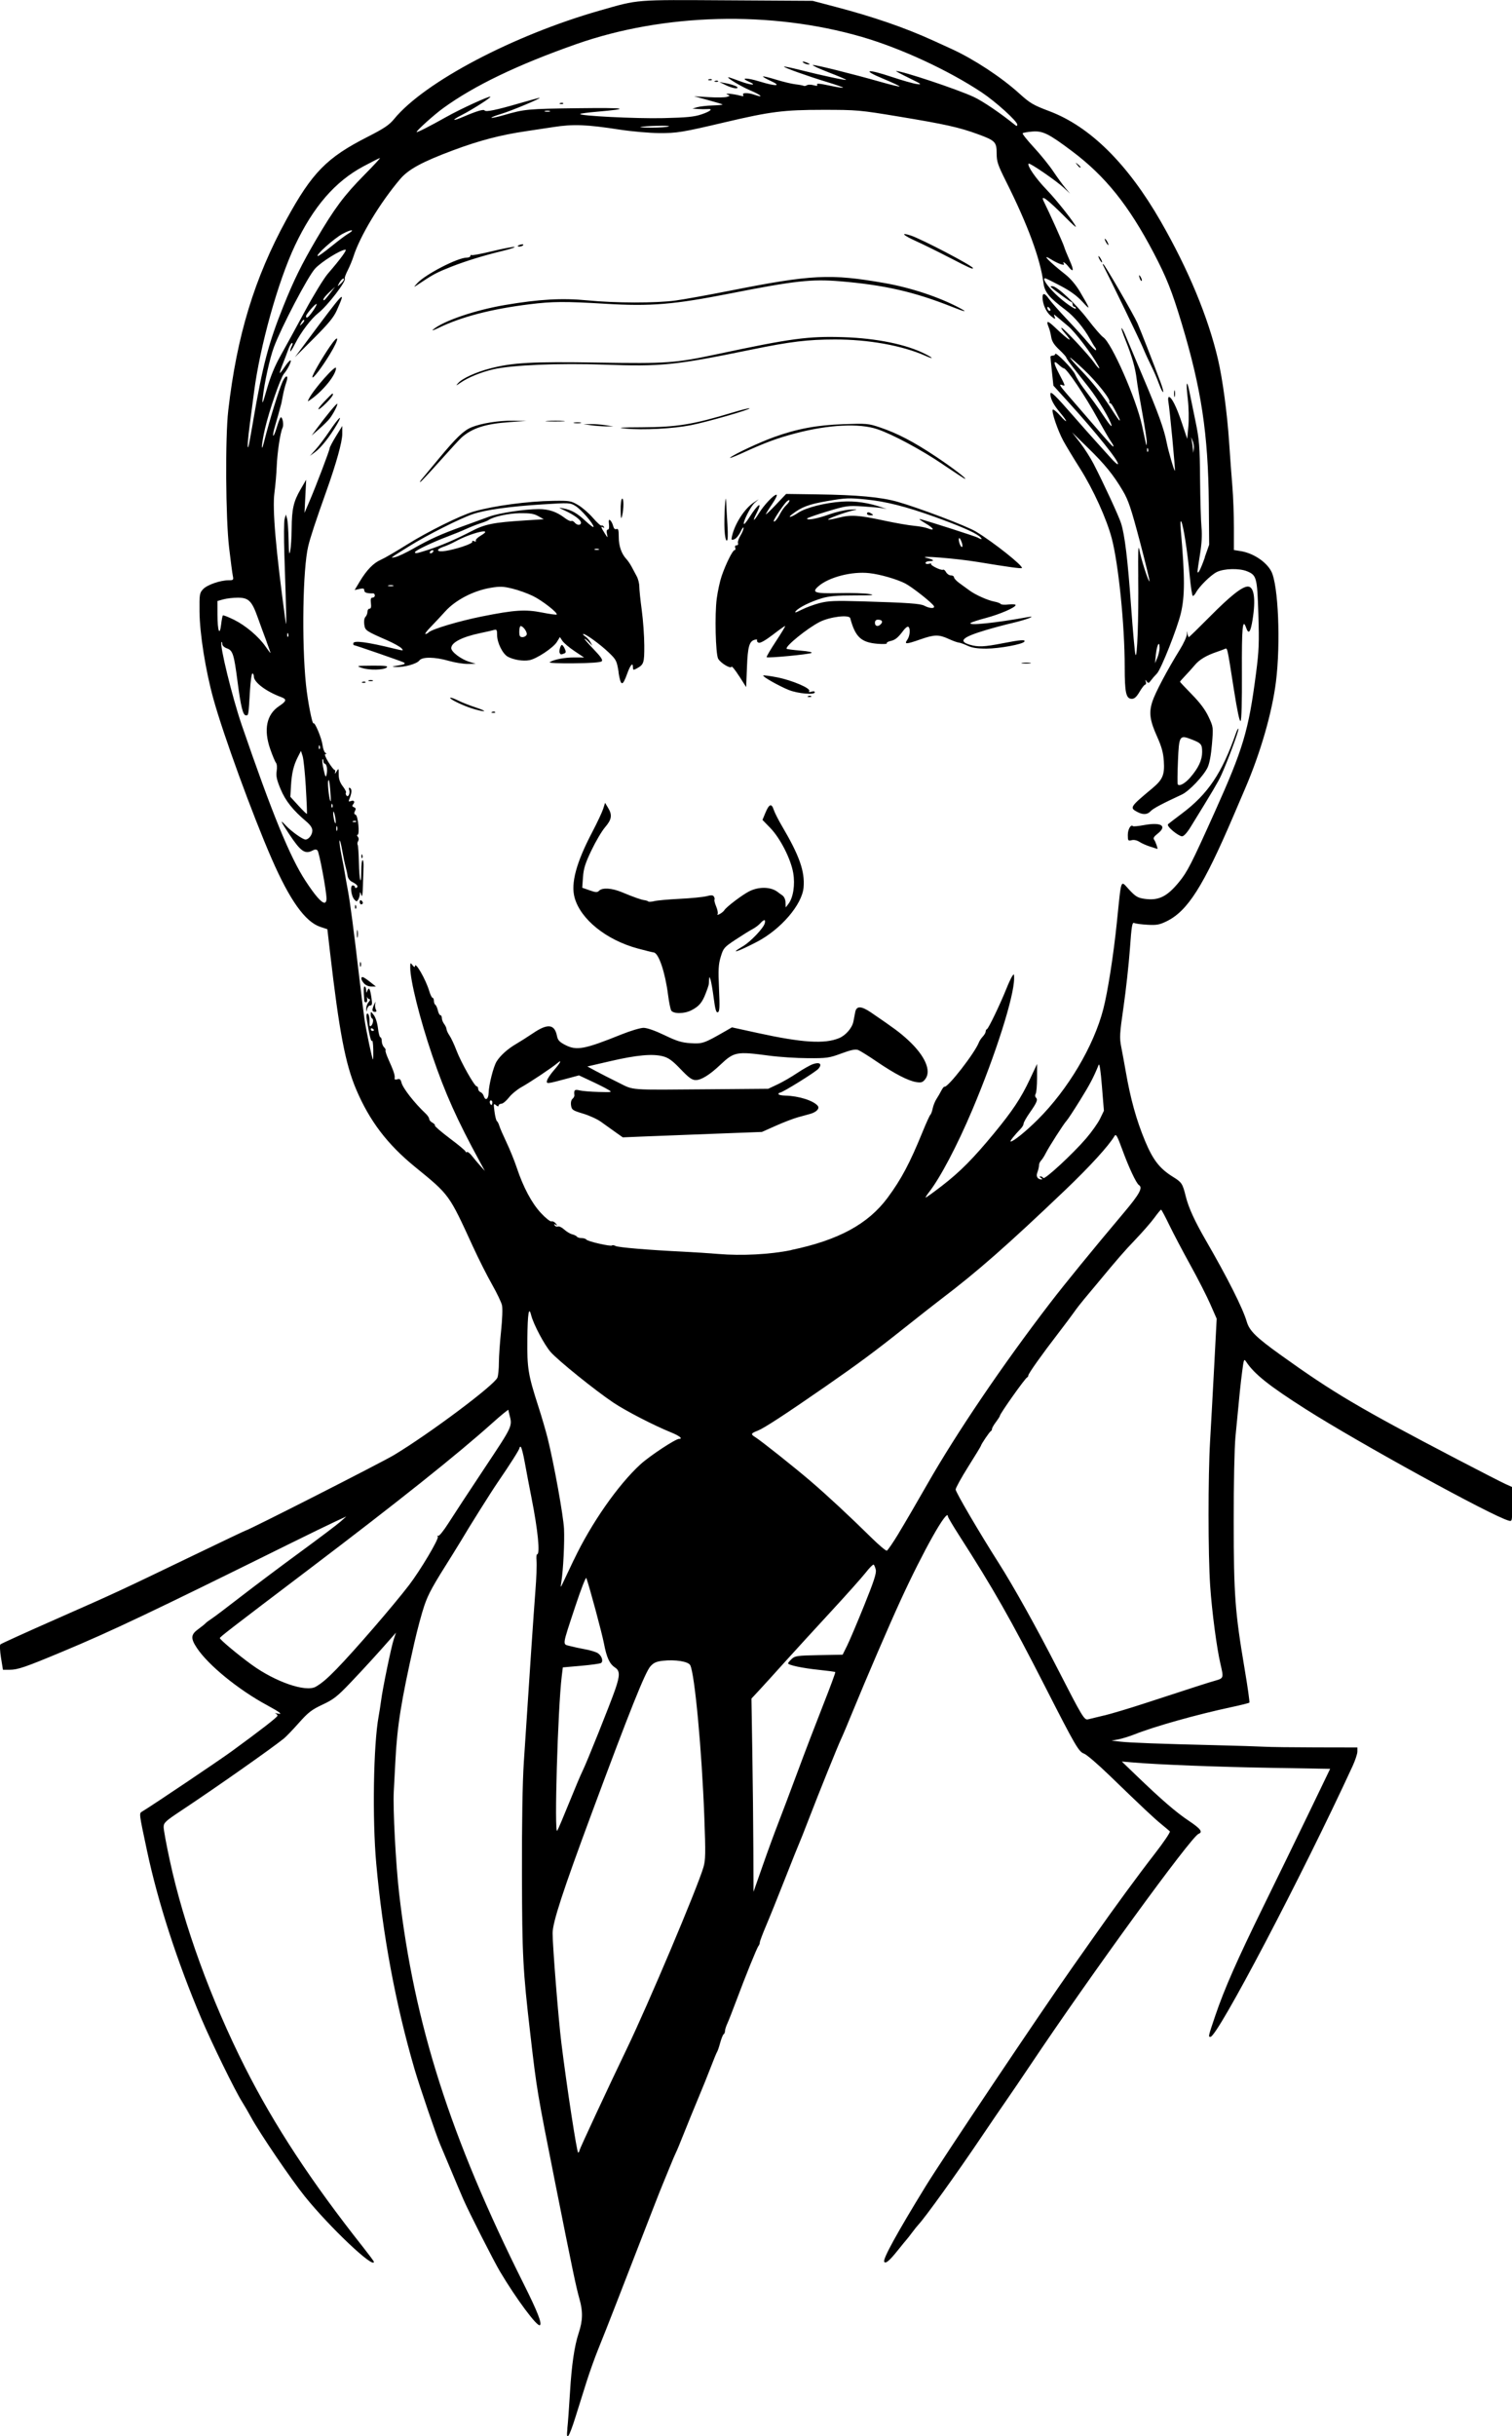 <?xml version="1.0" encoding="UTF-8" standalone="no"?>
<!-- Created with Inkscape (http://www.inkscape.org/) -->

<svg
   width="38.021mm"
   height="61.233mm"
   viewBox="0 0 38.021 61.233"
   version="1.1"
   id="svg12397"
   xml:space="preserve"
   inkscape:version="1.2 (dc2aedaf03, 2022-05-15)"
   sodipodi:docname="Vladimir Putin 2.svg"
   xmlns:inkscape="http://www.inkscape.org/namespaces/inkscape"
   xmlns:sodipodi="http://sodipodi.sourceforge.net/DTD/sodipodi-0.dtd"
   xmlns="http://www.w3.org/2000/svg"
   xmlns:svg="http://www.w3.org/2000/svg"
   xmlns:rdf="http://www.w3.org/1999/02/22-rdf-syntax-ns#"
   xmlns:cc="http://creativecommons.org/ns#"
   xmlns:dc="http://purl.org/dc/elements/1.1/"><title
     id="title12419">Vladimir Putin</title><sodipodi:namedview
     id="namedview12399"
     pagecolor="#ffffff"
     bordercolor="#666666"
     borderopacity="1.0"
     inkscape:showpageshadow="2"
     inkscape:pageopacity="0.0"
     inkscape:pagecheckerboard="0"
     inkscape:deskcolor="#d1d1d1"
     inkscape:document-units="mm"
     showgrid="false"
     inkscape:zoom="0.69041105"
     inkscape:cx="674.96022"
     inkscape:cy="393.24399"
     inkscape:window-width="1920"
     inkscape:window-height="991"
     inkscape:window-x="-9"
     inkscape:window-y="-9"
     inkscape:window-maximized="1"
     inkscape:current-layer="layer1" /><defs
     id="defs12394" /><g
     inkscape:label="Lager 1"
     inkscape:groupmode="layer"
     id="layer1"
     transform="translate(73.597,-44.37)"><path
       style="fill:#000000;stroke-width:0.04"
       d="m -59.331,105.413 c 0.014,-0.118 0.044,-0.528 0.067,-0.91 0.041,-0.686 0.111,-1.166 0.217,-1.486 0.106,-0.321 0.111,-0.544 0.022,-0.86 -0.087,-0.308 -0.172,-0.714 -0.611,-2.92 -0.455,-2.288 -0.462,-2.329 -0.625,-3.736 -0.188,-1.62 -0.206,-1.964 -0.211,-4.034 -0.003,-1.275 0.014,-2.297 0.047,-2.802 0.156,-2.396 0.249,-3.761 0.29,-4.293 0.026,-0.328 0.039,-0.672 0.03,-0.765 -0.009,-0.093 -0.003,-0.169 0.014,-0.169 0.08,0 0.021,-0.603 -0.139,-1.411 -0.056,-0.284 -0.134,-0.691 -0.172,-0.904 -0.038,-0.213 -0.084,-0.388 -0.102,-0.388 -0.018,0 -0.032,0.015 -0.032,0.034 0,0.037 -0.234,0.406 -0.545,0.859 -0.166,0.242 -0.732,1.142 -0.92,1.464 -0.036,0.061 -0.13,0.214 -0.208,0.338 -0.514,0.814 -0.613,0.993 -0.717,1.295 -0.064,0.185 -0.178,0.61 -0.254,0.945 -0.327,1.441 -0.431,2.087 -0.475,2.974 -0.014,0.273 -0.032,0.613 -0.04,0.755 -0.024,0.422 0.051,1.838 0.135,2.566 0.38,3.286 1.286,6.123 3.133,9.814 0.345,0.69 0.466,0.998 0.406,1.035 -0.07,0.043 -0.593,-0.66 -1.005,-1.352 -0.158,-0.266 -0.777,-1.485 -0.918,-1.808 -0.062,-0.142 -0.21,-0.491 -0.328,-0.775 -0.119,-0.284 -0.232,-0.552 -0.251,-0.596 -0.088,-0.196 -0.525,-1.476 -0.651,-1.908 -0.476,-1.633 -0.801,-3.377 -0.962,-5.167 -0.101,-1.124 -0.071,-2.983 0.06,-3.696 0.02,-0.109 0.048,-0.288 0.062,-0.397 0.04,-0.312 0.257,-1.358 0.319,-1.543 l 0.056,-0.166 -0.109,0.124 c -0.336,0.384 -0.709,0.792 -1.043,1.142 -0.325,0.341 -0.422,0.416 -0.696,0.544 -0.27,0.126 -0.36,0.195 -0.596,0.461 -0.153,0.172 -0.322,0.348 -0.376,0.391 -0.316,0.255 -1.702,1.229 -2.576,1.809 -0.409,0.271 -0.447,0.308 -0.447,0.419 0,0.067 0.07,0.449 0.157,0.847 0.349,1.616 1.036,3.5 1.891,5.193 0.738,1.46 1.665,2.871 2.967,4.517 0.149,0.189 0.272,0.354 0.272,0.368 0,0.184 -1.115,-0.872 -1.738,-1.645 -0.345,-0.428 -1.139,-1.598 -1.35,-1.987 -0.065,-0.12 -0.169,-0.299 -0.231,-0.397 -0.176,-0.279 -0.76,-1.472 -1.021,-2.087 -0.608,-1.432 -1.09,-2.919 -1.366,-4.219 -0.204,-0.958 -0.201,-0.936 -0.12,-0.984 0.219,-0.129 1.927,-1.277 2.249,-1.512 0.716,-0.522 1.153,-0.861 1.153,-0.895 0,-0.019 -0.022,-0.045 -0.05,-0.057 -0.027,-0.013 -0.005,-0.012 0.05,0.001 0.148,0.036 0.062,-0.033 -0.258,-0.206 -0.722,-0.389 -1.483,-1.009 -1.769,-1.441 -0.16,-0.241 -0.154,-0.336 0.03,-0.47 0.082,-0.06 0.167,-0.128 0.189,-0.152 0.022,-0.023 0.089,-0.074 0.149,-0.112 0.06,-0.038 0.391,-0.288 0.736,-0.556 0.345,-0.267 1.018,-0.772 1.496,-1.122 0.478,-0.35 0.934,-0.694 1.013,-0.765 l 0.144,-0.129 -0.278,0.129 c -0.153,0.071 -0.672,0.323 -1.153,0.561 -3.489,1.726 -4.472,2.193 -5.716,2.712 -0.926,0.387 -1.116,0.452 -1.32,0.452 h -0.167 l -0.049,-0.302 c -0.027,-0.167 -0.034,-0.318 -0.015,-0.336 0.019,-0.019 0.66,-0.31 1.425,-0.647 1.508,-0.665 1.533,-0.677 3.433,-1.592 0.708,-0.341 1.294,-0.62 1.302,-0.62 0.057,0 3.44,-1.72 3.744,-1.904 0.91,-0.55 2.525,-1.76 2.595,-1.944 0.019,-0.051 0.036,-0.221 0.036,-0.378 7.39e-4,-0.157 0.026,-0.514 0.055,-0.793 0.031,-0.292 0.041,-0.566 0.023,-0.646 -0.017,-0.076 -0.131,-0.313 -0.252,-0.526 -0.121,-0.213 -0.337,-0.64 -0.478,-0.948 -0.607,-1.323 -0.585,-1.293 -1.463,-2.009 -0.692,-0.565 -1.138,-1.152 -1.473,-1.941 -0.272,-0.64 -0.427,-1.449 -0.659,-3.455 l -0.066,-0.573 -0.178,-0.059 c -0.38,-0.127 -0.766,-0.667 -1.223,-1.714 -0.482,-1.104 -1.218,-3.121 -1.465,-4.017 -0.197,-0.712 -0.344,-1.635 -0.349,-2.193 -0.004,-0.438 7.38e-4,-0.469 0.091,-0.565 0.102,-0.109 0.431,-0.223 0.641,-0.223 0.12,0 0.127,-0.007 0.105,-0.114 -0.013,-0.063 -0.055,-0.38 -0.093,-0.705 -0.087,-0.73 -0.1,-2.775 -0.021,-3.453 0.217,-1.88 0.657,-3.322 1.464,-4.798 0.644,-1.177 1.013,-1.553 2.035,-2.073 0.417,-0.212 0.548,-0.3 0.67,-0.449 0.761,-0.93 3.002,-2.11 5.187,-2.732 0.977,-0.278 0.832,-0.267 3.195,-0.253 l 2.143,0.013 0.556,0.146 c 0.97,0.254 1.757,0.525 2.484,0.856 0.142,0.065 0.344,0.157 0.449,0.205 0.565,0.258 1.253,0.71 1.705,1.119 0.274,0.248 0.352,0.294 0.76,0.448 1.022,0.385 1.968,1.322 2.8,2.77 0.696,1.212 1.193,2.409 1.44,3.469 0.115,0.492 0.231,1.354 0.279,2.075 0.023,0.35 0.06,0.851 0.082,1.113 0.022,0.262 0.039,0.73 0.039,1.04 l -3.13e-4,0.563 0.169,0.027 c 0.316,0.05 0.644,0.267 0.771,0.509 0.177,0.339 0.239,1.808 0.117,2.778 -0.098,0.776 -0.385,1.773 -0.772,2.675 -0.066,0.153 -0.2,0.466 -0.298,0.696 -0.758,1.771 -1.149,2.387 -1.68,2.647 -0.178,0.087 -0.251,0.1 -0.48,0.087 -0.149,-0.008 -0.299,-0.028 -0.332,-0.044 -0.053,-0.025 -0.068,0.064 -0.111,0.661 -0.028,0.379 -0.099,1.029 -0.159,1.444 -0.099,0.683 -0.104,0.779 -0.058,1.011 0.028,0.141 0.078,0.417 0.113,0.614 0.12,0.694 0.269,1.228 0.487,1.751 0.201,0.48 0.367,0.693 0.705,0.902 0.216,0.134 0.238,0.167 0.317,0.487 0.069,0.281 0.225,0.622 0.498,1.094 0.552,0.954 0.937,1.718 1.037,2.059 0.066,0.225 0.233,0.39 0.833,0.821 1.332,0.957 1.993,1.348 4.45,2.631 0.579,0.302 1.129,0.584 1.222,0.626 l 0.169,0.076 v 0.434 c 0,0.431 -7.39e-4,0.434 -0.089,0.41 -0.416,-0.112 -3.758,-1.947 -5.097,-2.798 -0.918,-0.583 -1.296,-0.883 -1.5,-1.19 -0.058,-0.088 -0.063,-0.078 -0.104,0.238 -0.041,0.314 -0.064,0.533 -0.169,1.642 -0.026,0.273 -0.045,1.183 -0.044,2.126 0.001,1.849 0.033,2.278 0.271,3.689 0.079,0.466 0.134,0.857 0.123,0.868 -0.011,0.011 -0.223,0.064 -0.471,0.117 -0.852,0.182 -1.918,0.482 -2.405,0.676 -0.135,0.054 -0.323,0.112 -0.417,0.13 l -0.172,0.032 0.219,0.025 c 0.245,0.028 0.993,0.056 2.405,0.09 0.525,0.013 1.07,0.03 1.212,0.038 0.142,0.009 0.728,0.016 1.302,0.017 l 1.043,0.002 v 0.103 c 0,0.057 -0.055,0.222 -0.122,0.368 -1.271,2.757 -3.396,6.803 -3.573,6.803 -0.058,0 -0.057,-0.006 0.122,-0.534 0.228,-0.672 0.552,-1.407 1.219,-2.765 0.317,-0.645 0.822,-1.682 1.123,-2.305 l 0.546,-1.133 -1.476,-0.025 c -1.368,-0.023 -2.852,-0.081 -3.494,-0.136 l -0.269,-0.023 0.368,0.354 c 0.633,0.609 0.994,0.92 1.312,1.133 0.302,0.202 0.366,0.286 0.25,0.331 -0.185,0.071 -2.712,3.543 -4.234,5.818 -0.208,0.31 -0.476,0.705 -0.596,0.877 -0.12,0.172 -0.406,0.591 -0.636,0.932 -0.619,0.918 -1.41,2.019 -1.581,2.199 -0.028,0.029 -0.099,0.119 -0.159,0.199 -0.06,0.08 -0.118,0.155 -0.129,0.165 -0.011,0.011 -0.117,0.14 -0.234,0.286 -0.206,0.257 -0.303,0.337 -0.336,0.279 -0.038,-0.068 0.323,-0.725 1.042,-1.896 0.423,-0.688 2.919,-4.412 3.691,-5.505 0.178,-0.251 0.417,-0.591 0.532,-0.755 0.503,-0.717 1.141,-1.587 1.531,-2.088 0.234,-0.301 0.406,-0.556 0.387,-0.574 -0.019,-0.018 -0.115,-0.099 -0.214,-0.18 -0.192,-0.157 -0.47,-0.419 -1.303,-1.224 -0.29,-0.281 -0.578,-0.528 -0.64,-0.549 -0.134,-0.047 -0.215,-0.186 -0.98,-1.685 -0.859,-1.684 -1.3,-2.459 -2.167,-3.809 -0.152,-0.237 -0.276,-0.447 -0.276,-0.467 0,-0.237 -0.622,0.866 -1.201,2.13 -0.286,0.624 -0.847,1.927 -1.181,2.742 -0.134,0.328 -0.27,0.65 -0.302,0.715 -0.077,0.16 -0.571,1.384 -0.818,2.027 -0.109,0.284 -0.215,0.552 -0.236,0.596 -0.021,0.044 -0.182,0.446 -0.358,0.894 -0.176,0.448 -0.391,0.981 -0.478,1.184 -0.086,0.203 -0.157,0.392 -0.157,0.419 0,0.028 -0.015,0.067 -0.033,0.088 -0.038,0.043 -0.322,0.744 -0.563,1.389 -0.09,0.24 -0.189,0.494 -0.221,0.562 -0.032,0.069 -0.058,0.153 -0.058,0.186 0,0.034 -0.015,0.071 -0.034,0.082 -0.019,0.012 -0.057,0.107 -0.086,0.211 -0.028,0.104 -0.063,0.208 -0.078,0.23 -0.015,0.022 -0.085,0.192 -0.156,0.378 -0.071,0.186 -0.215,0.544 -0.321,0.795 -0.105,0.251 -0.266,0.645 -0.357,0.874 -0.091,0.23 -0.18,0.445 -0.199,0.48 -0.018,0.034 -0.091,0.204 -0.161,0.378 -0.07,0.173 -0.15,0.369 -0.178,0.434 -0.028,0.066 -0.124,0.307 -0.213,0.537 -0.089,0.23 -0.277,0.712 -0.417,1.073 -0.14,0.361 -0.383,0.987 -0.54,1.391 -0.157,0.404 -0.357,0.911 -0.445,1.127 -0.088,0.215 -0.222,0.591 -0.299,0.835 -0.076,0.244 -0.202,0.645 -0.28,0.891 -0.159,0.506 -0.238,0.619 -0.199,0.284 z m 0.305,-6.99 c 0,-0.032 0.748,-1.638 1.185,-2.545 0.541,-1.121 1.774,-4.041 1.932,-4.572 0.054,-0.181 0.057,-0.346 0.023,-1.263 -0.062,-1.674 -0.242,-3.607 -0.355,-3.819 -0.05,-0.094 -0.379,-0.146 -0.692,-0.11 -0.158,0.018 -0.229,0.05 -0.308,0.139 -0.132,0.146 -0.517,1.108 -1.473,3.683 -0.731,1.969 -0.987,2.752 -0.987,3.025 -3.13e-4,0.322 0.146,2.161 0.219,2.749 0.136,1.103 0.394,2.785 0.424,2.767 0.018,-0.011 0.033,-0.035 0.033,-0.054 z m 4.999,-8.229 c 0.09,-0.23 0.308,-0.809 0.486,-1.288 0.177,-0.479 0.467,-1.235 0.643,-1.681 0.176,-0.446 0.314,-0.818 0.305,-0.827 -0.009,-0.009 -0.197,-0.034 -0.419,-0.057 -0.408,-0.042 -0.768,-0.119 -0.768,-0.163 0,-0.014 0.041,-0.063 0.091,-0.11 0.083,-0.078 0.14,-0.086 0.686,-0.096 l 0.595,-0.011 0.109,-0.219 c 0.06,-0.12 0.253,-0.575 0.429,-1.01 0.244,-0.603 0.315,-0.818 0.296,-0.904 -0.014,-0.062 -0.038,-0.121 -0.054,-0.131 -0.016,-0.01 -0.106,0.08 -0.199,0.2 -0.094,0.12 -0.486,0.559 -0.872,0.977 -0.386,0.418 -0.905,0.985 -1.153,1.26 -0.248,0.276 -0.54,0.598 -0.65,0.716 l -0.199,0.214 0.022,1.355 c 0.012,0.746 0.024,1.838 0.026,2.429 l 0.004,1.073 0.23,-0.656 c 0.126,-0.361 0.303,-0.844 0.393,-1.073 z m -5.256,-0.518 c 0.142,-0.352 0.292,-0.707 0.334,-0.79 0.096,-0.189 0.693,-1.678 0.821,-2.048 0.123,-0.356 0.122,-0.473 -0.004,-0.555 -0.137,-0.09 -0.211,-0.25 -0.279,-0.609 -0.049,-0.256 -0.366,-1.433 -0.442,-1.641 -0.012,-0.033 -0.134,0.28 -0.272,0.696 -0.344,1.04 -0.333,0.962 -0.143,1.013 0.086,0.023 0.261,0.061 0.388,0.084 0.127,0.023 0.269,0.066 0.315,0.096 0.1,0.064 0.146,0.206 0.081,0.248 -0.025,0.016 -0.252,0.048 -0.503,0.07 l -0.457,0.04 -0.027,0.219 c -0.099,0.806 -0.193,4.01 -0.114,3.887 0.024,-0.038 0.159,-0.356 0.301,-0.708 z m 13.452,-2.187 c 0.186,-0.046 0.642,-0.182 1.014,-0.304 1.32,-0.431 1.592,-0.519 1.779,-0.572 0.212,-0.061 0.213,-0.066 0.132,-0.414 -0.095,-0.405 -0.216,-1.321 -0.26,-1.972 -0.053,-0.782 -0.054,-2.746 -0.002,-3.633 0.022,-0.372 0.068,-1.216 0.103,-1.877 l 0.063,-1.201 -0.162,-0.369 c -0.089,-0.203 -0.315,-0.646 -0.503,-0.985 -0.187,-0.339 -0.424,-0.789 -0.527,-1.001 -0.102,-0.212 -0.195,-0.386 -0.206,-0.386 -0.011,-8.52e-4 -0.085,0.089 -0.166,0.2 -0.08,0.111 -0.295,0.357 -0.477,0.548 -0.297,0.311 -0.44,0.476 -0.974,1.12 -0.083,0.101 -0.223,0.268 -0.311,0.372 -0.087,0.104 -0.204,0.254 -0.258,0.333 -0.055,0.079 -0.234,0.317 -0.397,0.53 -0.406,0.526 -0.755,1.017 -0.755,1.062 0,0.02 -0.013,0.043 -0.03,0.05 -0.053,0.023 -0.686,0.916 -0.686,0.967 0,0.014 -0.045,0.084 -0.099,0.156 -0.055,0.072 -0.099,0.149 -0.099,0.173 0,0.023 -0.013,0.049 -0.03,0.056 -0.031,0.014 -0.248,0.335 -0.248,0.367 0,0.01 -0.143,0.245 -0.318,0.523 -0.175,0.278 -0.318,0.538 -0.318,0.577 0,0.066 0.594,1.08 1.081,1.845 0.373,0.585 0.95,1.621 1.474,2.643 0.629,1.228 0.679,1.31 0.772,1.289 0.039,-0.009 0.223,-0.053 0.409,-0.099 z m -19.826,-0.723 c 0.152,-0.088 0.285,-0.201 0.524,-0.446 0.446,-0.458 1.425,-1.591 1.821,-2.107 0.284,-0.371 0.757,-1.165 0.724,-1.218 -0.016,-0.027 -0.012,-0.036 0.011,-0.022 0.022,0.013 0.136,-0.129 0.255,-0.316 0.118,-0.187 0.525,-0.807 0.904,-1.377 0.724,-1.09 0.708,-1.054 0.629,-1.36 -0.011,-0.044 -0.022,-0.093 -0.023,-0.111 -0.002,-0.017 -0.178,0.126 -0.392,0.318 -0.888,0.797 -2.383,1.988 -4.599,3.668 -2.024,1.534 -2.266,1.721 -2.266,1.749 0,0.037 0.463,0.424 0.8,0.668 0.601,0.436 1.364,0.697 1.612,0.554 z m 6.491,-3.19 c 0.435,-0.916 1.109,-1.882 1.672,-2.398 0.233,-0.213 0.883,-0.642 0.974,-0.642 0.103,0 0.011,-0.075 -0.192,-0.158 -0.444,-0.18 -1.147,-0.543 -1.461,-0.753 -0.454,-0.304 -1.38,-1.05 -1.575,-1.269 -0.158,-0.178 -0.436,-0.702 -0.493,-0.931 -0.058,-0.234 -0.088,-0.044 -0.095,0.595 -0.008,0.742 0.018,0.9 0.276,1.7 0.085,0.262 0.189,0.62 0.233,0.795 0.161,0.647 0.398,1.958 0.413,2.285 0.015,0.335 -0.019,1.027 -0.067,1.331 -0.022,0.143 -0.02,0.149 0.022,0.06 0.026,-0.055 0.157,-0.332 0.292,-0.616 z m 8.168,-0.669 c 0.142,-0.233 0.464,-0.785 0.715,-1.225 0.743,-1.302 1.902,-3.012 3.09,-4.558 0.377,-0.491 1.071,-1.341 1.856,-2.272 0.396,-0.47 0.484,-0.631 0.379,-0.696 -0.065,-0.04 -0.255,-0.444 -0.418,-0.891 -0.127,-0.347 -0.159,-0.403 -0.194,-0.343 -0.147,0.249 -0.624,0.771 -1.24,1.359 -1.439,1.373 -2.216,2.056 -3.115,2.737 -0.142,0.108 -0.553,0.43 -0.914,0.717 -0.75,0.597 -1.173,0.91 -1.987,1.475 -1.03,0.714 -1.554,1.055 -1.712,1.118 -0.179,0.07 -0.188,0.09 -0.07,0.163 0.152,0.095 0.996,0.766 1.404,1.116 0.416,0.357 0.964,0.866 1.529,1.422 0.185,0.182 0.355,0.324 0.378,0.317 0.023,-0.007 0.158,-0.204 0.3,-0.438 z m -2.698,-7.119 c 1.184,-0.247 1.93,-0.652 2.42,-1.314 0.343,-0.464 0.556,-0.864 0.876,-1.649 0.094,-0.23 0.183,-0.426 0.199,-0.437 0.016,-0.011 0.042,-0.082 0.058,-0.159 0.016,-0.077 0.06,-0.184 0.096,-0.238 0.036,-0.055 0.09,-0.148 0.12,-0.207 0.03,-0.059 0.065,-0.104 0.079,-0.099 0.084,0.027 0.767,-0.852 0.867,-1.116 0.014,-0.038 0.058,-0.103 0.098,-0.146 0.039,-0.042 0.072,-0.099 0.072,-0.126 0,-0.027 0.015,-0.055 0.034,-0.062 0.038,-0.015 0.334,-0.632 0.484,-1.007 0.052,-0.131 0.118,-0.274 0.146,-0.317 0.047,-0.072 0.051,-0.069 0.051,0.051 0,0.455 -0.467,1.924 -1.052,3.306 -0.378,0.894 -0.806,1.708 -1.092,2.073 -0.045,0.058 -0.082,0.116 -0.082,0.129 0,0.013 0.185,-0.12 0.411,-0.294 0.456,-0.352 0.788,-0.687 1.311,-1.321 0.463,-0.562 0.677,-0.883 0.898,-1.353 l 0.183,-0.389 -3.13e-4,0.349 c -1.5e-4,0.192 -0.016,0.373 -0.035,0.402 -0.02,0.031 -0.017,0.07 0.007,0.094 0.053,0.053 0.025,0.123 -0.159,0.385 -0.083,0.119 -0.151,0.24 -0.151,0.269 0,0.029 -0.031,0.086 -0.07,0.125 -0.17,0.177 -0.286,0.325 -0.255,0.325 0.068,0 0.383,-0.254 0.681,-0.551 0.759,-0.755 1.407,-1.847 1.647,-2.775 0.113,-0.436 0.257,-1.353 0.342,-2.184 0.118,-1.146 0.086,-1.06 0.309,-0.82 0.158,0.17 0.216,0.205 0.377,0.229 0.359,0.053 0.571,-0.048 0.876,-0.42 0.211,-0.257 0.311,-0.453 0.902,-1.767 0.714,-1.588 0.847,-2.033 1.035,-3.478 0.074,-0.571 0.082,-0.763 0.059,-1.49 -0.029,-0.921 -0.044,-0.977 -0.282,-1.076 -0.197,-0.082 -0.586,-0.072 -0.767,0.02 -0.152,0.078 -0.438,0.36 -0.52,0.514 -0.025,0.047 -0.06,0.085 -0.078,0.085 -0.018,0 -0.053,-0.228 -0.079,-0.507 -0.055,-0.601 -0.161,-1.278 -0.212,-1.361 -0.024,-0.038 -0.028,0.041 -0.012,0.219 0.104,1.177 0.104,1.653 3.12e-4,2.087 -0.091,0.382 -0.497,1.404 -0.599,1.51 -0.054,0.055 -0.124,0.136 -0.156,0.18 -0.051,0.069 -0.064,0.072 -0.103,0.02 -0.038,-0.051 -0.041,-0.049 -0.022,0.01 0.012,0.038 0.006,0.07 -0.014,0.07 -0.02,0 -0.084,0.08 -0.142,0.179 -0.075,0.128 -0.13,0.179 -0.194,0.179 -0.148,0 -0.181,-0.148 -0.181,-0.809 0,-1.04 -0.156,-2.579 -0.326,-3.226 -0.129,-0.489 -0.462,-1.222 -0.794,-1.749 -0.166,-0.262 -0.355,-0.575 -0.421,-0.696 -0.141,-0.257 -0.308,-0.748 -0.268,-0.788 0.015,-0.015 0.098,0.051 0.183,0.147 0.204,0.229 0.201,0.163 -0.004,-0.079 -0.159,-0.189 -0.239,-0.343 -0.239,-0.462 0,-0.088 0.115,0.023 0.589,0.566 0.21,0.24 0.472,0.536 0.582,0.656 0.11,0.12 0.269,0.296 0.353,0.391 0.084,0.095 0.161,0.163 0.173,0.152 0.049,-0.049 -0.53,-0.775 -1.25,-1.567 l -0.371,-0.408 -0.037,-0.348 c -0.02,-0.191 -0.037,-0.361 -0.037,-0.377 -4.54e-4,-0.016 0.026,-0.03 0.059,-0.03 0.033,0 0.06,-0.017 0.06,-0.039 0,-0.077 0.445,0.378 0.501,0.512 0.032,0.076 0.125,0.229 0.208,0.339 0.083,0.11 0.203,0.271 0.267,0.357 0.064,0.086 0.194,0.274 0.289,0.417 0.095,0.143 0.163,0.219 0.152,0.169 -0.031,-0.144 -0.336,-0.654 -0.568,-0.95 -0.116,-0.148 -0.292,-0.372 -0.391,-0.498 -0.099,-0.126 -0.18,-0.243 -0.18,-0.259 0,-0.017 -0.08,-0.105 -0.177,-0.197 -0.128,-0.12 -0.184,-0.208 -0.201,-0.317 -0.013,-0.083 -0.041,-0.192 -0.062,-0.242 -0.073,-0.18 -0.034,-0.181 0.152,-0.005 0.369,0.35 0.49,0.418 0.244,0.137 -0.068,-0.078 -0.099,-0.132 -0.069,-0.12 0.069,0.026 0.698,0.702 0.82,0.881 0.087,0.127 0.162,0.186 0.105,0.083 -0.174,-0.317 -0.585,-0.858 -0.767,-1.01 -0.123,-0.103 -0.256,-0.214 -0.295,-0.247 -0.065,-0.055 -0.069,-0.053 -0.042,0.017 0.026,0.066 0.013,0.063 -0.093,-0.022 -0.12,-0.097 -0.211,-0.301 -0.211,-0.471 0,-0.121 0.06,-0.105 0.164,0.044 0.05,0.071 0.252,0.3 0.45,0.509 0.198,0.209 0.438,0.474 0.533,0.589 0.095,0.115 0.183,0.199 0.194,0.187 0.012,-0.012 0.003,-0.044 -0.02,-0.072 -0.023,-0.028 -0.081,-0.122 -0.129,-0.21 -0.151,-0.274 -0.395,-0.565 -0.61,-0.727 -0.421,-0.318 -0.527,-0.447 -0.558,-0.675 -0.082,-0.619 -0.393,-1.462 -0.944,-2.562 -0.205,-0.41 -0.234,-0.495 -0.234,-0.699 0,-0.289 -0.035,-0.325 -0.48,-0.487 -0.463,-0.169 -0.817,-0.248 -1.985,-0.441 -0.98,-0.162 -1.042,-0.168 -1.907,-0.168 -0.984,2.55e-4 -1.318,0.043 -2.464,0.313 -1.07,0.252 -1.198,0.273 -1.649,0.271 -0.24,-9.66e-4 -0.688,-0.04 -0.994,-0.087 -0.838,-0.129 -1.166,-0.142 -1.669,-0.064 -0.24,0.037 -0.545,0.083 -0.676,0.102 -0.649,0.095 -1.181,0.234 -1.848,0.483 -0.774,0.289 -1.12,0.477 -1.328,0.722 -0.51,0.602 -1.011,1.433 -1.176,1.952 -0.028,0.087 -0.092,0.242 -0.143,0.343 -0.051,0.101 -0.084,0.192 -0.073,0.203 0.053,0.053 -0.432,0.686 -0.667,0.87 -0.179,0.14 -0.437,0.481 -0.583,0.771 -0.066,0.131 -0.121,0.215 -0.122,0.186 -9.08e-4,-0.029 0.017,-0.087 0.04,-0.129 0.023,-0.043 0.025,-0.077 0.005,-0.077 -0.02,0 -0.063,0.076 -0.096,0.169 -0.033,0.093 -0.098,0.263 -0.144,0.378 -0.046,0.115 -0.075,0.209 -0.065,0.209 0.011,0 0.066,-0.072 0.124,-0.159 0.058,-0.087 0.121,-0.159 0.141,-0.159 0.042,0 -0.067,0.225 -0.164,0.338 -0.086,0.1 -0.37,0.923 -0.477,1.383 -0.087,0.374 -0.106,0.659 -0.022,0.326 0.137,-0.542 0.371,-1.304 0.464,-1.51 0.082,-0.183 0.161,-0.174 0.096,0.011 -0.029,0.082 -0.067,0.229 -0.085,0.327 -0.018,0.098 -0.035,0.187 -0.038,0.198 -0.041,0.16 -0.114,0.42 -0.164,0.588 -0.035,0.116 -0.054,0.22 -0.042,0.232 0.012,0.012 0.053,-0.088 0.093,-0.221 0.039,-0.133 0.084,-0.242 0.098,-0.242 0.047,0 0.078,0.198 0.042,0.269 -0.056,0.112 -0.132,0.618 -0.146,0.972 -0.007,0.181 -0.033,0.477 -0.057,0.657 -0.055,0.406 0.034,1.437 0.279,3.229 0.03,0.219 0.025,-0.048 -0.029,-1.673 -0.014,-0.428 -0.012,-0.831 0.005,-0.894 l 0.032,-0.116 0.03,0.099 c 0.017,0.055 0.034,0.296 0.039,0.537 0.007,0.348 0.015,0.405 0.041,0.278 0.018,-0.087 0.034,-0.338 0.036,-0.556 0.004,-0.496 0.047,-0.686 0.225,-0.991 l 0.14,-0.241 -0.021,0.417 -0.021,0.417 0.119,-0.278 c 0.173,-0.403 0.513,-1.296 0.513,-1.347 1.4e-5,-0.024 0.072,-0.16 0.159,-0.302 l 0.159,-0.258 -1.2e-4,0.199 c -8e-5,0.198 -0.148,0.732 -0.397,1.431 -0.277,0.777 -0.404,1.163 -0.459,1.391 -0.137,0.568 -0.167,2.408 -0.057,3.478 0.042,0.411 0.158,1.007 0.19,0.975 0.035,-0.035 0.206,0.378 0.227,0.547 0.011,0.09 0.043,0.177 0.07,0.194 0.037,0.024 0.038,0.031 0.001,0.032 -0.028,2.84e-4 0.004,0.085 0.075,0.199 0.068,0.109 0.138,0.199 0.156,0.199 0.018,0 0.023,0.031 0.011,0.07 -0.012,0.038 0.004,0.027 0.036,-0.026 0.056,-0.093 0.057,-0.091 0.057,0.069 0,0.115 0.031,0.204 0.103,0.299 0.057,0.074 0.093,0.145 0.081,0.157 -0.012,0.012 -0.009,0.043 0.007,0.069 0.043,0.069 0.103,-0.042 0.073,-0.136 -0.016,-0.052 -0.009,-0.065 0.025,-0.045 0.047,0.029 0.04,0.129 -0.021,0.276 -0.025,0.06 -0.018,0.071 0.031,0.052 0.084,-0.032 0.12,0.01 0.066,0.076 -0.033,0.04 -0.028,0.059 0.019,0.077 0.047,0.018 0.054,0.042 0.025,0.096 -0.028,0.052 -0.023,0.077 0.017,0.093 0.062,0.024 0.107,0.504 0.048,0.504 -0.019,-3.9e-5 -0.016,0.023 0.008,0.051 0.026,0.031 0.028,0.073 0.007,0.107 -0.019,0.031 -0.025,0.073 -0.012,0.093 0.012,0.02 0.026,0.222 0.031,0.45 0.01,0.455 0.06,0.624 0.06,0.2 0,-0.146 0.015,-0.265 0.032,-0.265 0.018,0 0.029,0.076 0.025,0.169 -0.004,0.093 -0.011,0.312 -0.016,0.487 -0.007,0.226 -0.019,0.289 -0.041,0.219 -0.027,-0.083 -0.033,-0.086 -0.036,-0.02 -0.003,0.044 -0.022,0.106 -0.042,0.139 -0.034,0.053 -0.044,0.053 -0.094,0 -0.083,-0.089 -0.116,-0.358 -0.044,-0.358 0.031,0 0.057,0.019 0.057,0.042 0,0.023 0.019,0.03 0.043,0.015 0.051,-0.031 0.007,-0.084 -0.126,-0.152 -0.049,-0.025 -0.095,-0.09 -0.102,-0.144 -0.007,-0.055 -0.03,-0.162 -0.052,-0.238 -0.021,-0.077 -0.06,-0.264 -0.087,-0.417 -0.026,-0.153 -0.055,-0.257 -0.064,-0.232 -0.009,0.025 0.014,0.195 0.051,0.378 0.037,0.182 0.075,0.385 0.084,0.451 0.01,0.066 0.043,0.253 0.074,0.417 0.058,0.308 0.149,1.005 0.294,2.246 0.046,0.393 0.102,0.841 0.124,0.994 0.044,0.302 0.194,1.014 0.214,1.014 0.007,0 0.01,-0.115 0.007,-0.255 -0.003,-0.14 -0.017,-0.236 -0.031,-0.213 -0.023,0.038 -0.067,-0.138 -0.132,-0.536 -0.015,-0.093 -0.009,-0.149 0.017,-0.149 0.036,0 0.058,0.111 0.052,0.268 -0.003,0.084 0.058,0.055 0.083,-0.04 0.013,-0.049 0.006,-0.095 -0.015,-0.103 -0.021,-0.007 -0.038,-0.052 -0.038,-0.099 9.09e-4,-0.084 0.003,-0.084 0.078,0.013 0.044,0.057 0.089,0.197 0.104,0.328 0.015,0.126 0.042,0.229 0.061,0.229 0.019,0 0.035,0.043 0.035,0.097 0,0.053 0.026,0.123 0.058,0.154 0.032,0.032 0.048,0.067 0.037,0.079 -0.011,0.011 0.023,0.116 0.076,0.233 0.124,0.273 0.166,0.398 0.153,0.464 -0.007,0.036 0.015,0.045 0.067,0.029 0.061,-0.019 0.083,-0.001 0.105,0.084 0.036,0.142 0.324,0.511 0.608,0.778 0.049,0.046 0.089,0.107 0.089,0.135 0,0.028 0.036,0.07 0.081,0.094 0.044,0.024 0.073,0.056 0.063,0.072 -0.01,0.016 0.16,0.161 0.376,0.324 0.217,0.162 0.394,0.31 0.394,0.329 0,0.019 0.016,0.025 0.035,0.013 0.02,-0.012 0.078,0.033 0.129,0.1 0.052,0.067 0.145,0.178 0.208,0.248 l 0.114,0.127 -0.13,-0.238 c -0.569,-1.044 -0.871,-1.717 -1.194,-2.666 -0.313,-0.92 -0.556,-1.893 -0.553,-2.216 0.001,-0.12 0.004,-0.122 0.06,-0.049 0.033,0.043 0.058,0.055 0.058,0.027 0,-0.146 0.271,0.322 0.36,0.621 0.028,0.093 0.065,0.169 0.084,0.169 0.018,0 0.033,0.035 0.033,0.077 0,0.042 0.017,0.087 0.037,0.1 0.02,0.012 0.048,0.076 0.063,0.141 0.014,0.065 0.043,0.119 0.063,0.119 0.02,0 0.037,0.032 0.037,0.072 0,0.04 0.026,0.107 0.058,0.149 0.032,0.042 0.059,0.101 0.06,0.131 7.38e-4,0.029 0.034,0.101 0.074,0.159 0.04,0.058 0.12,0.227 0.176,0.376 0.115,0.302 0.454,0.902 0.509,0.902 0.02,0 0.036,0.027 0.036,0.061 0,0.033 0.026,0.071 0.058,0.083 0.032,0.012 0.069,0.056 0.082,0.098 0.041,0.13 0.118,0.085 0.123,-0.073 0.006,-0.214 0.122,-0.669 0.202,-0.796 0.096,-0.152 0.279,-0.316 0.489,-0.438 0.098,-0.057 0.293,-0.181 0.432,-0.275 0.366,-0.247 0.538,-0.225 0.597,0.077 0.02,0.102 0.063,0.148 0.204,0.221 0.289,0.149 0.479,0.114 1.421,-0.265 0.225,-0.09 0.472,-0.164 0.551,-0.164 0.088,0 0.289,0.07 0.526,0.184 0.313,0.151 0.434,0.188 0.661,0.202 0.294,0.019 0.338,0.004 0.876,-0.306 l 0.16,-0.092 0.654,0.143 c 1.116,0.244 1.678,0.279 2.042,0.127 0.166,-0.069 0.327,-0.257 0.358,-0.415 0.013,-0.066 0.034,-0.174 0.046,-0.239 0.031,-0.161 0.151,-0.157 0.4,0.012 0.582,0.397 0.725,0.503 0.929,0.691 0.428,0.395 0.594,0.776 0.43,0.985 -0.062,0.079 -0.098,0.091 -0.223,0.072 -0.204,-0.032 -0.544,-0.208 -0.993,-0.514 -0.208,-0.142 -0.42,-0.274 -0.47,-0.293 -0.067,-0.025 -0.178,-0.003 -0.421,0.087 -0.308,0.114 -0.365,0.122 -0.847,0.119 -0.284,-0.001 -0.722,-0.03 -0.974,-0.064 -0.82,-0.109 -0.876,-0.099 -1.232,0.238 -0.258,0.244 -0.471,0.376 -0.608,0.376 -0.096,0 -0.171,-0.054 -0.382,-0.274 -0.203,-0.213 -0.302,-0.285 -0.44,-0.322 -0.26,-0.07 -0.662,-0.034 -1.321,0.119 l -0.584,0.135 0.207,0.112 c 0.114,0.062 0.368,0.192 0.566,0.289 0.417,0.205 0.207,0.189 2.324,0.172 l 1.451,-0.012 0.23,-0.108 c 0.127,-0.059 0.35,-0.188 0.497,-0.287 0.147,-0.098 0.326,-0.2 0.399,-0.225 0.17,-0.059 0.237,-0.003 0.138,0.115 -0.07,0.083 -0.908,0.604 -0.973,0.604 -0.018,0 -0.033,0.016 -0.033,0.035 0,0.019 0.078,0.036 0.173,0.038 0.332,0.007 0.704,0.124 0.814,0.256 0.056,0.067 -0.032,0.16 -0.192,0.204 -0.055,0.015 -0.192,0.053 -0.305,0.084 -0.113,0.031 -0.364,0.127 -0.556,0.213 l -0.351,0.156 -1.272,0.048 c -0.7,0.026 -1.487,0.057 -1.749,0.068 l -0.477,0.02 -0.188,-0.133 c -0.103,-0.073 -0.264,-0.189 -0.358,-0.256 -0.093,-0.068 -0.298,-0.162 -0.454,-0.208 -0.261,-0.079 -0.285,-0.095 -0.301,-0.206 -0.011,-0.072 0.004,-0.138 0.036,-0.165 0.029,-0.024 0.051,-0.064 0.048,-0.089 -0.016,-0.134 0.005,-0.154 0.133,-0.123 0.071,0.017 0.286,0.034 0.478,0.039 0.343,0.009 0.347,0.007 0.238,-0.058 -0.061,-0.037 -0.25,-0.133 -0.422,-0.213 l -0.312,-0.146 -0.305,0.082 c -0.51,0.137 -0.521,0.138 -0.496,0.042 0.012,-0.046 0.091,-0.162 0.176,-0.259 0.159,-0.181 0.208,-0.281 0.085,-0.175 -0.126,0.109 -0.702,0.493 -0.904,0.604 -0.109,0.06 -0.252,0.178 -0.318,0.263 -0.066,0.085 -0.151,0.155 -0.189,0.156 -0.038,0.001 -0.07,0.022 -0.07,0.046 0,0.029 -0.023,0.026 -0.066,-0.01 -0.061,-0.05 -0.064,-0.037 -0.037,0.163 0.016,0.12 0.043,0.227 0.061,0.238 0.017,0.011 0.045,0.065 0.061,0.12 0.016,0.055 0.098,0.242 0.181,0.417 0.083,0.175 0.197,0.456 0.254,0.626 0.166,0.499 0.377,0.895 0.609,1.145 0.118,0.128 0.238,0.223 0.266,0.212 0.028,-0.011 0.076,0.012 0.107,0.05 0.048,0.059 0.048,0.064 3.12e-4,0.035 -0.039,-0.024 -0.047,-0.019 -0.026,0.015 0.017,0.027 0.054,0.04 0.082,0.028 0.029,-0.011 0.099,0.023 0.157,0.076 0.057,0.053 0.148,0.108 0.202,0.121 0.054,0.014 0.108,0.041 0.12,0.06 0.012,0.019 0.064,0.035 0.117,0.035 0.052,0 0.105,0.017 0.118,0.037 0.028,0.046 0.613,0.179 0.645,0.148 0.013,-0.013 0.053,-0.007 0.089,0.013 0.069,0.037 0.802,0.099 1.692,0.143 0.284,0.014 0.687,0.04 0.894,0.058 0.585,0.05 1.308,0.012 1.833,-0.097 z m -3.024,-6.023 c -0.02,-0.038 -0.055,-0.21 -0.077,-0.383 -0.073,-0.572 -0.236,-1.056 -0.361,-1.072 -0.033,-0.004 -0.212,-0.048 -0.397,-0.098 -0.795,-0.213 -1.446,-0.737 -1.594,-1.284 -0.097,-0.358 0.043,-0.877 0.441,-1.636 0.126,-0.24 0.251,-0.506 0.278,-0.59 l 0.048,-0.153 0.075,0.124 c 0.111,0.182 0.093,0.295 -0.074,0.489 -0.082,0.095 -0.236,0.356 -0.343,0.58 -0.156,0.326 -0.198,0.459 -0.213,0.674 l -0.019,0.267 0.185,0.065 c 0.158,0.056 0.193,0.057 0.24,0.01 0.083,-0.083 0.321,-0.067 0.573,0.038 0.297,0.124 0.487,0.191 0.571,0.201 0.038,0.005 0.079,0.019 0.092,0.032 0.013,0.013 0.08,0.009 0.15,-0.009 0.07,-0.018 0.359,-0.044 0.643,-0.058 0.284,-0.014 0.586,-0.044 0.671,-0.066 0.119,-0.031 0.162,-0.029 0.186,0.01 0.017,0.028 0.024,0.063 0.014,0.078 -0.009,0.015 0.01,0.093 0.044,0.173 0.033,0.08 0.049,0.164 0.035,0.187 -0.017,0.028 0.002,0.027 0.057,-0.002 0.045,-0.024 0.097,-0.068 0.114,-0.096 0.049,-0.081 0.445,-0.381 0.621,-0.471 0.246,-0.125 0.55,-0.118 0.722,0.018 0.022,0.017 0.073,0.055 0.115,0.083 0.044,0.031 0.077,0.103 0.079,0.177 l 0.005,0.125 0.068,-0.089 c 0.121,-0.157 0.171,-0.482 0.12,-0.779 -0.06,-0.35 -0.327,-0.874 -0.578,-1.131 l -0.195,-0.201 0.074,-0.178 c 0.093,-0.224 0.154,-0.246 0.209,-0.077 0.024,0.073 0.117,0.257 0.207,0.409 0.438,0.743 0.578,1.137 0.544,1.541 -0.036,0.434 -0.571,1.058 -1.18,1.374 -0.478,0.249 -0.71,0.322 -0.348,0.109 0.194,-0.114 0.52,-0.456 0.552,-0.58 0.027,-0.104 -0.019,-0.103 -0.114,0.003 -0.042,0.046 -0.129,0.111 -0.195,0.145 -0.066,0.034 -0.256,0.152 -0.424,0.263 -0.29,0.192 -0.308,0.213 -0.374,0.431 -0.059,0.194 -0.065,0.319 -0.044,0.802 0.021,0.468 0.016,0.576 -0.029,0.593 -0.042,0.016 -0.066,-0.066 -0.105,-0.363 -0.052,-0.402 -0.111,-0.63 -0.116,-0.454 -0.004,0.131 -0.004,0.132 -0.084,0.342 -0.088,0.231 -0.169,0.328 -0.36,0.425 -0.183,0.094 -0.462,0.094 -0.512,-7.6e-5 z m -7.667,-0.038 c -0.003,-0.053 0.024,-0.129 0.06,-0.169 0.036,-0.04 0.046,-0.073 0.023,-0.073 -0.024,0 -0.051,-0.022 -0.06,-0.05 -0.009,-0.027 -0.01,-0.009 -0.002,0.04 0.008,0.049 -0.003,0.089 -0.026,0.089 -0.022,0 -0.042,-0.013 -0.043,-0.03 -0.023,-0.275 -0.021,-0.368 0.007,-0.368 0.019,0 0.036,0.04 0.038,0.089 0.003,0.082 0.005,0.083 0.033,0.013 0.039,-0.099 0.067,-0.048 0.101,0.186 0.022,0.153 0.016,0.189 -0.032,0.189 -0.033,0 -0.067,0.04 -0.077,0.089 -0.017,0.087 -0.017,0.086 -0.023,-0.007 z m 0.156,0.027 c 0.002,-0.027 0.019,-0.085 0.039,-0.129 l 0.036,-0.079 -0.008,0.079 c -0.005,0.044 0.006,0.102 0.023,0.129 0.02,0.032 0.009,0.05 -0.031,0.05 -0.034,0 -0.061,-0.022 -0.059,-0.05 z m -0.213,-0.666 c -0.074,-0.086 -0.089,-0.159 -0.034,-0.159 0.019,0 0.102,0.054 0.184,0.119 l 0.15,0.119 h -0.116 c -0.067,0 -0.145,-0.034 -0.184,-0.08 z m -0.102,-0.477 c 0,-0.055 0.009,-0.077 0.02,-0.05 0.011,0.027 0.011,0.072 0,0.099 -0.011,0.027 -0.02,0.005 -0.02,-0.05 z m -0.076,-0.775 c 4.54e-4,-0.087 0.009,-0.119 0.018,-0.069 0.009,0.049 0.009,0.121 -7.39e-4,0.159 -0.01,0.038 -0.018,-0.003 -0.017,-0.09 z m -0.047,-0.679 c 0.002,-0.046 0.011,-0.056 0.024,-0.024 0.011,0.029 0.01,0.063 -0.003,0.076 -0.013,0.013 -0.023,-0.01 -0.021,-0.052 z m 0.116,-0.118 c 0,-0.034 0.018,-0.051 0.04,-0.037 0.022,0.014 0.04,0.041 0.04,0.062 0,0.021 -0.018,0.037 -0.04,0.037 -0.022,0 -0.04,-0.028 -0.04,-0.062 z m 0.043,-1.154 c 0.002,-0.046 0.011,-0.056 0.024,-0.024 0.011,0.029 0.01,0.063 -0.003,0.076 -0.013,0.013 -0.023,-0.01 -0.021,-0.052 z m 19.839,-0.234 c -0.093,-0.029 -0.216,-0.083 -0.272,-0.12 -0.063,-0.041 -0.139,-0.058 -0.198,-0.043 -0.089,0.022 -0.096,0.013 -0.096,-0.131 0,-0.142 0.076,-0.274 0.128,-0.222 0.012,0.012 0.137,7.9e-5 0.279,-0.026 0.436,-0.08 0.593,0.019 0.341,0.217 -0.095,0.074 -0.116,0.112 -0.085,0.152 0.034,0.043 0.101,0.238 0.079,0.229 -0.003,-0.001 -0.083,-0.027 -0.176,-0.056 z m 0.567,-0.396 c -0.101,-0.086 -0.144,-0.148 -0.119,-0.171 0.022,-0.019 0.18,-0.141 0.351,-0.269 0.652,-0.49 1.003,-1.013 1.354,-2.015 0.033,-0.094 0.061,-0.14 0.062,-0.103 0.002,0.069 -0.278,0.82 -0.433,1.16 -0.076,0.167 -0.218,0.406 -0.773,1.306 -0.087,0.141 -0.168,0.228 -0.212,0.228 -0.039,-2.84e-4 -0.142,-0.062 -0.23,-0.136 z m -0.904,-0.482 c -0.186,-0.101 -0.172,-0.123 0.385,-0.587 0.262,-0.218 0.314,-0.339 0.292,-0.681 -0.014,-0.215 -0.054,-0.362 -0.169,-0.619 -0.184,-0.409 -0.21,-0.602 -0.12,-0.881 0.071,-0.221 0.377,-0.799 0.688,-1.301 0.101,-0.163 0.182,-0.341 0.18,-0.397 -0.002,-0.087 -3.13e-4,-0.088 0.014,-0.012 0.009,0.049 0.025,0.089 0.035,0.089 0.01,0 0.246,-0.23 0.524,-0.51 0.523,-0.528 0.817,-0.761 0.961,-0.761 0.157,0 0.202,0.317 0.118,0.835 -0.051,0.317 -0.1,0.378 -0.161,0.202 -0.09,-0.258 -0.112,-0.02 -0.107,1.14 0.004,0.71 -0.009,1.179 -0.033,1.202 -0.025,0.025 -0.084,-0.251 -0.168,-0.786 -0.176,-1.12 -0.16,-1.054 -0.238,-1.021 -0.036,0.015 -0.119,0.046 -0.185,0.068 -0.267,0.09 -0.443,0.195 -0.556,0.329 -0.066,0.078 -0.177,0.202 -0.248,0.276 -0.071,0.074 -0.129,0.141 -0.129,0.148 0,0.008 0.135,0.151 0.299,0.319 0.206,0.21 0.337,0.386 0.42,0.563 0.12,0.257 0.12,0.258 0.085,0.687 -0.022,0.27 -0.063,0.487 -0.109,0.584 -0.101,0.213 -0.466,0.597 -0.646,0.681 -0.504,0.234 -0.728,0.353 -0.788,0.42 -0.082,0.09 -0.195,0.095 -0.344,0.013 z m 1.346,-0.867 c 0.202,-0.234 0.294,-0.432 0.294,-0.634 0,-0.194 -0.024,-0.223 -0.263,-0.316 -0.306,-0.119 -0.318,-0.1 -0.345,0.538 -0.013,0.308 -0.016,0.573 -0.006,0.589 0.038,0.061 0.185,-0.02 0.321,-0.177 z m -17.56,-1.642 c 0.029,-0.011 0.063,-0.01 0.076,0.003 0.013,0.013 -0.01,0.023 -0.052,0.021 -0.046,-0.002 -0.056,-0.011 -0.024,-0.024 z m -0.509,-0.088 c -0.254,-0.082 -0.573,-0.24 -0.544,-0.268 0.011,-0.011 0.098,0.019 0.193,0.067 0.095,0.048 0.298,0.128 0.451,0.178 0.153,0.05 0.242,0.092 0.199,0.093 -0.044,5.67e-4 -0.178,-0.031 -0.298,-0.07 z m 8.458,-0.31 c 0.029,-0.011 0.063,-0.01 0.076,0.003 0.013,0.013 -0.01,0.023 -0.052,0.021 -0.046,-0.002 -0.056,-0.011 -0.024,-0.024 z m -0.487,-0.152 c -0.251,-0.102 -0.67,-0.339 -0.644,-0.365 0.01,-0.01 0.168,0.01 0.35,0.046 0.375,0.074 0.847,0.275 0.805,0.343 -0.018,0.029 7.52e-4,0.035 0.057,0.017 0.051,-0.016 0.084,-0.01 0.084,0.016 0,0.071 -0.431,0.032 -0.653,-0.058 z m -1.252,-0.351 c -0.097,-0.153 -0.183,-0.259 -0.191,-0.234 -0.02,0.06 -0.277,-0.095 -0.335,-0.202 -0.065,-0.121 -0.089,-1.114 -0.036,-1.51 0.025,-0.187 0.08,-0.441 0.123,-0.566 0.106,-0.309 0.278,-0.654 0.326,-0.654 0.022,0 0.029,-0.027 0.016,-0.06 -0.014,-0.036 -1.51e-4,-0.06 0.034,-0.06 0.032,0 0.048,-0.024 0.036,-0.055 -0.012,-0.03 0.016,-0.115 0.061,-0.189 0.045,-0.074 0.08,-0.161 0.079,-0.194 -0.002,-0.033 -0.036,0.011 -0.076,0.097 -0.04,0.086 -0.111,0.171 -0.156,0.188 -0.074,0.028 -0.081,0.019 -0.059,-0.077 0.069,-0.312 0.317,-0.695 0.546,-0.846 l 0.126,-0.083 -0.105,0.093 c -0.1,0.089 -0.303,0.493 -0.266,0.53 0.01,0.01 0.069,-0.063 0.132,-0.162 0.231,-0.365 0.348,-0.427 0.178,-0.095 -0.106,0.208 -0.067,0.201 0.065,-0.012 0.13,-0.211 0.373,-0.467 0.441,-0.467 0.03,0 -0.014,0.096 -0.107,0.233 -0.088,0.128 -0.159,0.245 -0.159,0.259 0,0.014 0.115,-0.096 0.255,-0.243 l 0.255,-0.269 0.789,0.011 c 1.003,0.014 1.597,0.069 2.011,0.186 0.528,0.149 1.741,0.609 1.971,0.748 0.439,0.264 1.206,0.874 1.156,0.918 -0.02,0.018 -0.351,-0.028 -1.109,-0.153 -0.543,-0.09 -1.57,-0.171 -1.28,-0.101 0.171,0.041 0.208,0.08 0.074,0.08 -0.058,0 -0.106,0.02 -0.106,0.044 0,0.026 0.035,0.035 0.083,0.023 0.046,-0.012 0.072,-0.011 0.058,0.003 -0.032,0.032 0.255,0.173 0.299,0.146 0.018,-0.011 0.052,0.016 0.076,0.061 0.024,0.044 0.078,0.081 0.121,0.081 0.043,0 0.079,0.022 0.079,0.05 5.97e-4,0.027 0.064,0.094 0.141,0.149 0.077,0.055 0.187,0.135 0.245,0.178 0.147,0.11 0.461,0.251 0.627,0.282 0.077,0.014 0.149,0.042 0.161,0.06 0.012,0.019 0.101,0.025 0.198,0.013 0.097,-0.011 0.177,-0.005 0.177,0.014 0,0.06 -0.401,0.234 -0.755,0.327 -0.186,0.049 -0.355,0.105 -0.376,0.124 -0.079,0.072 0.624,-3.12e-4 1.429,-0.147 0.259,-0.047 -0.019,0.062 -0.364,0.143 -0.193,0.045 -0.504,0.128 -0.689,0.184 -0.581,0.174 -0.694,0.276 -0.403,0.364 0.213,0.064 0.36,0.058 0.831,-0.034 0.453,-0.088 0.581,-0.098 0.547,-0.042 -0.041,0.067 -0.63,0.175 -0.955,0.176 -0.229,5.68e-4 -0.362,-0.02 -0.477,-0.074 -0.087,-0.041 -0.186,-0.076 -0.219,-0.078 -0.033,-0.002 -0.147,-0.043 -0.253,-0.092 -0.247,-0.113 -0.358,-0.112 -0.708,0.011 -0.364,0.127 -0.415,0.129 -0.332,0.011 0.068,-0.097 0.083,-0.291 0.025,-0.327 -0.02,-0.012 -0.073,0.027 -0.118,0.087 -0.14,0.187 -0.208,0.244 -0.327,0.27 -0.063,0.014 -0.106,0.04 -0.095,0.058 0.011,0.018 -0.092,0.024 -0.228,0.013 -0.418,-0.033 -0.565,-0.17 -0.692,-0.644 -0.026,-0.095 -0.511,-0.036 -0.767,0.094 -0.315,0.16 -0.884,0.623 -0.831,0.676 0.009,0.009 0.166,0.03 0.348,0.045 0.197,0.016 0.308,0.04 0.274,0.059 -0.064,0.036 -1.099,0.134 -1.126,0.107 -0.01,-0.01 0.096,-0.191 0.235,-0.402 0.139,-0.211 0.243,-0.384 0.231,-0.384 -0.012,0 -0.153,0.1 -0.313,0.223 -0.183,0.14 -0.314,0.214 -0.353,0.199 -0.034,-0.013 -0.052,-0.04 -0.04,-0.06 0.012,-0.02 -0.014,-0.027 -0.058,-0.015 -0.138,0.036 -0.177,0.17 -0.197,0.69 l -0.02,0.5 -0.177,-0.278 z m 3.57,-1.311 c 0.053,-0.063 0.02,-0.106 -0.081,-0.106 -0.046,0 -0.073,0.029 -0.073,0.079 0,0.091 0.088,0.106 0.154,0.026 z m -1.542,-0.524 c 0.216,-0.056 0.381,-0.063 1.07,-0.043 1.147,0.034 1.461,0.056 1.561,0.11 0.13,0.069 0.266,0.077 0.242,0.013 -0.027,-0.071 -0.549,-0.484 -0.726,-0.574 -0.212,-0.108 -0.628,-0.228 -0.898,-0.258 -0.437,-0.05 -1.02,0.1 -1.282,0.33 -0.18,0.157 -0.094,0.186 0.517,0.172 0.311,-0.007 0.655,0.003 0.765,0.023 0.158,0.028 0.082,0.035 -0.378,0.035 -0.437,-3.12e-4 -0.634,0.017 -0.813,0.07 -0.285,0.085 -0.582,0.231 -0.659,0.324 -0.042,0.05 -0.004,0.041 0.144,-0.034 0.111,-0.056 0.316,-0.132 0.457,-0.169 z m 3.568,-1.531 c -0.023,-0.067 -0.051,-0.112 -0.062,-0.101 -0.032,0.032 0.027,0.222 0.068,0.222 0.022,0 0.019,-0.05 -0.005,-0.121 z m 0.432,-0.157 c -0.123,-0.097 -0.504,-0.261 -1.107,-0.478 -0.727,-0.261 -1.229,-0.388 -1.731,-0.438 -0.429,-0.043 -0.512,-0.039 -0.966,0.039 -0.474,0.082 -0.652,0.149 -0.894,0.336 -0.132,0.102 -0.01,0.071 0.15,-0.037 0.193,-0.131 0.675,-0.255 1.109,-0.284 0.329,-0.022 0.676,0.029 1.027,0.153 l 0.099,0.035 -0.099,-0.021 c -0.055,-0.012 -0.279,-0.032 -0.499,-0.046 -0.384,-0.024 -0.42,-0.018 -0.904,0.127 -0.277,0.084 -0.504,0.164 -0.504,0.179 0,0.05 0.272,-0.002 0.565,-0.108 0.159,-0.057 0.388,-0.11 0.508,-0.117 0.214,-0.012 0.215,-0.011 0.06,0.026 -0.215,0.052 -0.623,0.203 -0.602,0.224 0.009,0.009 0.13,-0.013 0.268,-0.048 0.302,-0.078 0.492,-0.066 1.149,0.075 0.273,0.059 0.604,0.116 0.735,0.128 0.131,0.012 0.288,0.04 0.349,0.064 0.195,0.076 0.162,0.002 -0.057,-0.127 -0.117,-0.069 -0.177,-0.116 -0.133,-0.105 0.233,0.061 1.4,0.436 1.451,0.466 0.112,0.065 0.13,0.038 0.028,-0.043 z m -2.811,-0.556 c 0,-0.05 0.042,-0.05 0.119,0 0.048,0.031 0.043,0.039 -0.03,0.039 -0.049,3.13e-4 -0.089,-0.017 -0.089,-0.039 z m -2.19,0.007 c 0.041,-0.08 0.112,-0.18 0.158,-0.222 0.099,-0.089 0.114,-0.178 0.018,-0.098 -0.067,0.055 -0.331,0.448 -0.331,0.492 0,0.058 0.087,-0.038 0.155,-0.172 z m -4.055,3.98 c -0.048,-0.296 -0.06,-0.319 -0.251,-0.502 -0.213,-0.203 -0.571,-0.464 -0.637,-0.464 -0.022,0 4.54e-4,0.028 0.049,0.062 0.048,0.034 0.108,0.101 0.133,0.149 l 0.045,0.087 -0.086,-0.089 c -0.047,-0.049 -0.097,-0.089 -0.111,-0.089 -0.014,0 0.088,0.117 0.226,0.261 0.184,0.192 0.239,0.272 0.206,0.305 -0.029,0.029 -0.28,0.047 -0.703,0.051 -0.366,0.004 -0.636,-0.008 -0.607,-0.027 0.106,-0.069 0.378,-0.121 0.618,-0.12 l 0.248,0.001 -0.241,-0.161 c -0.132,-0.088 -0.269,-0.204 -0.304,-0.257 l -0.063,-0.096 -0.074,0.121 c -0.09,0.148 -0.51,0.427 -0.695,0.461 -0.157,0.029 -0.385,-0.007 -0.536,-0.085 -0.133,-0.069 -0.274,-0.352 -0.274,-0.549 0,-0.124 -0.012,-0.145 -0.07,-0.128 -0.038,0.012 -0.195,0.048 -0.349,0.08 -0.461,0.096 -0.734,0.237 -0.734,0.379 0,0.093 0.242,0.277 0.452,0.343 l 0.164,0.051 -0.199,0.003 c -0.109,0.001 -0.324,-0.033 -0.477,-0.077 -0.356,-0.102 -0.672,-0.106 -0.743,-0.009 -0.062,0.083 -0.371,0.171 -0.579,0.163 -0.101,-0.004 -0.117,-0.01 -0.049,-0.021 0.258,-0.041 0.3,-0.058 0.233,-0.095 -0.052,-0.029 -1.223,-0.435 -1.256,-0.435 -0.005,-4.3e-5 -0.01,-0.018 -0.01,-0.04 0,-0.084 0.327,-0.043 1.045,0.133 0.219,0.053 0.227,0.053 0.167,-0.013 -0.035,-0.038 -0.192,-0.126 -0.35,-0.196 -0.554,-0.243 -0.563,-0.25 -0.585,-0.401 -0.012,-0.084 -5.96e-4,-0.16 0.03,-0.192 0.028,-0.029 0.05,-0.087 0.05,-0.129 0,-0.042 0.023,-0.077 0.052,-0.077 0.036,0 0.047,-0.043 0.035,-0.139 -0.012,-0.102 -0.001,-0.139 0.041,-0.139 0.032,0 0.057,-0.024 0.057,-0.054 0,-0.03 -0.019,-0.054 -0.043,-0.053 -0.158,0.003 -0.222,-0.019 -0.222,-0.075 0,-0.049 -0.026,-0.057 -0.121,-0.036 l -0.121,0.027 0.127,-0.212 c 0.176,-0.293 0.345,-0.467 0.533,-0.549 0.088,-0.038 0.379,-0.207 0.646,-0.375 0.526,-0.33 1.356,-0.741 1.689,-0.837 0.499,-0.144 1.356,-0.259 1.996,-0.269 0.413,-0.006 0.448,-3.12e-4 0.627,0.105 0.105,0.061 0.273,0.207 0.374,0.324 0.101,0.117 0.198,0.204 0.215,0.194 0.017,-0.01 0.044,0.002 0.059,0.028 0.018,0.029 0.012,0.036 -0.017,0.018 -0.067,-0.041 -0.057,-0.003 0.037,0.144 0.081,0.127 0.083,0.128 0.059,0.021 -0.015,-0.069 -0.008,-0.109 0.021,-0.109 0.028,0 0.039,-0.052 0.029,-0.137 -0.012,-0.103 -0.004,-0.127 0.032,-0.098 0.026,0.022 0.059,0.085 0.073,0.141 0.017,0.067 0.045,0.094 0.083,0.079 0.046,-0.018 0.058,0.021 0.058,0.199 0,0.226 0.068,0.422 0.193,0.556 0.038,0.041 0.098,0.129 0.132,0.194 0.034,0.066 0.091,0.173 0.127,0.238 0.036,0.066 0.065,0.182 0.065,0.258 3.12e-4,0.077 0.028,0.345 0.062,0.596 0.034,0.251 0.062,0.649 0.063,0.883 0.002,0.446 -0.011,0.483 -0.196,0.583 -0.079,0.042 -0.089,0.038 -0.089,-0.036 0,-0.131 -0.065,-0.058 -0.144,0.162 -0.119,0.33 -0.161,0.324 -0.219,-0.03 z m -2.314,-0.948 c 0.023,-0.06 -0.086,-0.217 -0.151,-0.217 -0.018,0 -0.034,0.063 -0.034,0.139 0,0.113 0.015,0.139 0.081,0.139 0.044,0 0.091,-0.027 0.104,-0.061 z m -2.467,-0.057 c 0.082,-0.082 0.758,-0.284 1.339,-0.401 0.825,-0.165 1.094,-0.183 1.518,-0.099 0.19,0.038 0.354,0.06 0.365,0.05 0.038,-0.038 -0.363,-0.352 -0.597,-0.466 -0.133,-0.065 -0.365,-0.149 -0.516,-0.185 -0.235,-0.058 -0.314,-0.06 -0.556,-0.019 -0.427,0.073 -0.875,0.306 -1.131,0.589 -0.115,0.127 -0.284,0.308 -0.375,0.401 -0.091,0.093 -0.147,0.169 -0.125,0.169 0.022,0 0.058,-0.018 0.08,-0.039 z m -0.887,-1.18 c -0.027,-0.011 -0.081,-0.012 -0.119,-0.002 -0.039,0.01 -0.017,0.019 0.049,0.02 0.066,7.38e-4 0.097,-0.007 0.07,-0.018 z m 0.512,-0.932 c 0.42,-0.238 0.68,-0.355 1.246,-0.56 0.24,-0.087 0.536,-0.195 0.656,-0.239 0.242,-0.09 0.887,-0.188 1.243,-0.189 0.251,-9.08e-4 0.45,0.066 0.653,0.221 0.072,0.055 0.147,0.091 0.167,0.079 0.019,-0.012 0.057,0.005 0.084,0.038 0.063,0.075 0.159,0.077 0.159,0.002 0,-0.067 -0.165,-0.191 -0.405,-0.303 -0.17,-0.08 -0.17,-0.08 -0.033,-0.054 0.202,0.039 0.345,0.121 0.563,0.325 0.106,0.099 0.192,0.161 0.192,0.138 0,-0.076 -0.31,-0.435 -0.451,-0.522 -0.137,-0.085 -0.153,-0.086 -0.828,-0.043 -0.838,0.053 -1.439,0.137 -1.759,0.246 -0.321,0.109 -1.149,0.526 -1.592,0.802 -0.511,0.318 -0.495,0.305 -0.358,0.278 0.066,-0.013 0.274,-0.111 0.463,-0.218 z m 0.332,0.047 c 0.334,-0.106 0.74,-0.28 1.113,-0.475 0.349,-0.183 0.555,-0.224 1.371,-0.276 l 0.457,-0.029 -0.139,-0.078 c -0.109,-0.062 -0.208,-0.077 -0.462,-0.074 -0.289,0.004 -0.676,0.089 -0.79,0.174 -0.022,0.016 -0.111,0.052 -0.199,0.079 -0.087,0.028 -0.248,0.091 -0.358,0.141 -0.109,0.05 -0.324,0.138 -0.477,0.195 -0.361,0.135 -0.812,0.351 -0.813,0.389 -0.002,0.043 0.03,0.038 0.297,-0.047 z m 0.159,0.037 c 0.014,-0.022 0.007,-0.04 -0.015,-0.04 -0.022,0 -0.051,0.018 -0.064,0.04 -0.013,0.022 -0.007,0.04 0.015,0.04 0.022,0 0.051,-0.018 0.064,-0.04 z m 0.743,-0.13 c 0.149,-0.047 0.256,-0.101 0.242,-0.123 -0.014,-0.023 0.003,-0.029 0.044,-0.013 0.04,0.016 0.058,0.01 0.044,-0.013 -0.013,-0.022 0.044,-0.079 0.127,-0.128 0.357,-0.211 -0.24,-0.073 -0.64,0.148 -0.089,0.049 -0.229,0.111 -0.311,0.138 -0.082,0.027 -0.138,0.066 -0.125,0.088 0.031,0.05 0.276,0.012 0.62,-0.096 z m 3.42,0.063 c -0.027,-0.011 -0.072,-0.011 -0.099,0 -0.027,0.011 -0.005,0.02 0.05,0.02 0.055,0 0.077,-0.009 0.05,-0.02 z m -5.94,3.338 c 0.029,-0.011 0.063,-0.01 0.076,0.003 0.013,0.013 -0.01,0.023 -0.052,0.021 -0.046,-0.002 -0.056,-0.011 -0.024,-0.024 z m 0.157,-0.039 c 0.027,-0.011 0.072,-0.011 0.099,0 0.027,0.011 0.005,0.02 -0.05,0.02 -0.055,0 -0.077,-0.009 -0.05,-0.02 z m -0.169,-0.311 c -0.155,-0.053 -0.148,-0.055 0.256,-0.058 0.316,-0.002 0.404,0.008 0.369,0.043 -0.068,0.068 -0.443,0.077 -0.625,0.014 z m 16.605,-0.129 c 0.06,-0.009 0.15,-0.009 0.199,5.68e-4 0.049,0.009 -5.96e-4,0.017 -0.11,0.017 -0.109,-2.84e-4 -0.149,-0.008 -0.089,-0.017 z m -11.632,-0.243 c -0.026,-0.043 0.016,-0.206 0.054,-0.206 0.016,0 0.048,0.043 0.072,0.096 0.035,0.077 0.032,0.101 -0.017,0.119 -0.078,0.03 -0.085,0.029 -0.109,-0.01 z m 4.143,-3.097 c -0.007,-0.148 -0.003,-0.411 0.009,-0.586 0.015,-0.207 0.025,-0.255 0.031,-0.139 0.004,0.098 0.019,0.362 0.033,0.586 0.017,0.277 0.011,0.407 -0.017,0.407 -0.024,0 -0.048,-0.114 -0.055,-0.268 z m -2.612,-0.494 c -0.003,-0.146 0.013,-0.277 0.035,-0.291 0.046,-0.029 0.046,0.256 0,0.437 -0.024,0.092 -0.031,0.059 -0.035,-0.147 z m -5.006,-0.777 c 0.032,-0.038 0.231,-0.277 0.442,-0.532 0.427,-0.514 0.614,-0.694 0.81,-0.776 0.243,-0.101 0.69,-0.173 1.039,-0.167 l 0.345,0.006 -0.417,0.029 c -0.608,0.042 -0.94,0.148 -1.212,0.386 -0.044,0.038 -0.291,0.307 -0.549,0.596 -0.258,0.29 -0.48,0.527 -0.493,0.527 -0.013,0 0.003,-0.031 0.035,-0.07 z m 13.106,-0.379 c -0.536,-0.363 -1.263,-0.754 -1.646,-0.883 -0.452,-0.153 -1.222,-0.115 -2.044,0.101 -0.476,0.125 -0.773,0.235 -1.354,0.501 -0.208,0.095 -0.342,0.144 -0.298,0.109 0.111,-0.089 0.735,-0.381 1.093,-0.51 0.579,-0.21 1.086,-0.304 1.749,-0.327 0.589,-0.02 0.63,-0.017 0.925,0.083 0.433,0.146 0.845,0.361 1.4,0.731 0.426,0.284 0.789,0.562 0.735,0.562 -0.011,8e-5 -0.263,-0.165 -0.56,-0.366 z M -65.658,55.667 c 0.08,-0.089 0.236,-0.297 0.347,-0.462 0.234,-0.347 0.353,-0.453 0.185,-0.164 -0.174,0.299 -0.4,0.585 -0.546,0.691 l -0.131,0.096 z m 0.014,-0.509 c 0.229,-0.313 0.511,-0.655 0.527,-0.639 0.021,0.021 -0.1,0.256 -0.193,0.375 -0.04,0.051 -0.158,0.168 -0.261,0.258 l -0.189,0.165 z m 7.771,-0.017 c -0.228,-0.021 -0.131,-0.029 0.417,-0.031 0.885,-0.004 1.281,-0.069 2.299,-0.376 0.215,-0.065 0.399,-0.11 0.408,-0.101 0.029,0.029 -1.058,0.341 -1.475,0.424 -0.445,0.088 -1.198,0.127 -1.649,0.085 z m -0.855,-0.082 -0.199,-0.027 0.179,-0.003 c 0.098,-0.002 0.268,0.011 0.378,0.028 l 0.199,0.031 -0.179,-9.09e-4 c -0.098,-4.54e-4 -0.268,-0.013 -0.378,-0.028 z m -0.427,-0.068 c 0.049,-0.009 0.121,-0.009 0.159,7.38e-4 0.038,0.01 -0.002,0.018 -0.09,0.017 -0.087,-4.54e-4 -0.119,-0.009 -0.069,-0.018 z m -0.675,-0.041 c 0.116,-0.008 0.294,-0.008 0.397,1.51e-4 0.103,0.008 0.009,0.015 -0.21,0.015 -0.219,-1.19e-4 -0.303,-0.007 -0.187,-0.015 z m -5.612,-0.487 c 0.103,-0.109 0.194,-0.199 0.201,-0.199 0.05,0 -0.01,0.094 -0.15,0.234 -0.233,0.233 -0.277,0.203 -0.051,-0.035 z m -0.38,-0.084 c 0.128,-0.243 0.674,-0.857 0.674,-0.757 0,0.17 -0.321,0.569 -0.634,0.789 -0.087,0.061 -0.088,0.06 -0.04,-0.032 z m 3.745,-0.379 c 0.101,-0.117 0.444,-0.275 0.798,-0.367 0.569,-0.149 1.053,-0.176 2.729,-0.149 1.732,0.027 1.929,0.013 2.981,-0.211 1.865,-0.398 2.294,-0.456 3.18,-0.428 0.833,0.027 1.587,0.181 2.062,0.424 0.214,0.109 0.21,0.138 -0.005,0.042 -0.582,-0.257 -1.433,-0.41 -2.275,-0.408 -0.68,0.001 -1.116,0.054 -2.087,0.253 -1.934,0.397 -2.27,0.431 -3.712,0.379 -1.122,-0.041 -2.324,0.01 -2.787,0.118 -0.31,0.072 -0.634,0.205 -0.827,0.339 -0.116,0.081 -0.121,0.081 -0.057,0.007 z m -3.665,-0.153 c 8e-5,-0.058 0.228,-0.455 0.435,-0.759 0.25,-0.367 0.252,-0.219 0.003,0.19 -0.206,0.339 -0.438,0.639 -0.438,0.569 z m -0.166,-0.865 c 0.984,-1.323 1.027,-1.368 0.781,-0.813 -0.076,0.173 -0.21,0.336 -0.577,0.703 l -0.478,0.478 z m 3.204,-0.331 c 0.261,-0.217 1.054,-0.487 1.808,-0.615 0.863,-0.146 1.435,-0.178 2.071,-0.116 0.708,0.069 1.721,0.071 2.221,0.003 0.208,-0.028 0.816,-0.138 1.351,-0.244 2.071,-0.41 2.531,-0.433 3.895,-0.195 0.659,0.115 1.375,0.352 1.888,0.625 0.223,0.119 0.152,0.108 -0.193,-0.029 -0.946,-0.376 -1.701,-0.548 -2.808,-0.64 -0.716,-0.06 -1.144,-0.013 -2.762,0.306 -1.423,0.28 -2.002,0.328 -3.133,0.26 -1.03,-0.062 -1.335,-0.06 -1.916,0.012 -0.963,0.119 -1.715,0.315 -2.293,0.597 -0.118,0.058 -0.175,0.073 -0.13,0.036 z m -0.398,-1.166 c 0.211,-0.225 1.015,-0.639 1.24,-0.639 0.051,0 0.093,-0.019 0.093,-0.042 0,-0.023 0.015,-0.033 0.032,-0.022 0.018,0.011 0.253,-0.034 0.521,-0.099 0.269,-0.065 0.518,-0.113 0.554,-0.106 0.036,0.007 -0.105,0.054 -0.313,0.104 -0.45,0.108 -0.917,0.252 -1.272,0.392 -0.343,0.135 -0.453,0.191 -0.735,0.38 -0.232,0.155 -0.235,0.156 -0.12,0.033 z m 13.395,-0.632 c -0.284,-0.148 -0.666,-0.336 -0.849,-0.419 -0.337,-0.153 -0.414,-0.233 -0.138,-0.144 0.27,0.088 1.563,0.765 1.563,0.818 0,0.037 -0.091,-0.004 -0.576,-0.256 z m -10.871,-0.301 c 0,-0.008 0.036,-0.025 0.08,-0.036 0.044,-0.011 0.07,-0.005 0.057,0.015 -0.021,0.035 -0.137,0.052 -0.137,0.021 z m 13.156,23.426 c -0.036,-0.023 -0.041,-0.039 -0.012,-0.039 0.026,-2.84e-4 0.059,0.017 0.072,0.04 0.032,0.051 0.742,-0.605 1.076,-0.994 0.141,-0.164 0.299,-0.388 0.352,-0.497 l 0.096,-0.199 -0.05,-0.616 c -0.032,-0.4 -0.061,-0.588 -0.082,-0.537 -0.13,0.319 -0.222,0.493 -0.471,0.894 -0.156,0.251 -0.308,0.483 -0.339,0.514 -0.068,0.071 -0.442,0.655 -0.523,0.817 -0.033,0.066 -0.082,0.143 -0.109,0.172 -0.027,0.029 -0.052,0.074 -0.054,0.099 -0.009,0.09 -0.017,0.127 -0.05,0.221 -0.033,0.093 0.016,0.163 0.114,0.163 0.022,0 0.013,-0.017 -0.02,-0.039 z M -61.228,72.041 c -0.04,-0.04 -0.074,0.02 -0.041,0.074 0.025,0.041 0.034,0.041 0.048,1.5e-4 0.009,-0.028 0.006,-0.061 -0.007,-0.074 z m -2.965,-1.777 c 0,-0.01 -0.018,-0.029 -0.04,-0.042 -0.022,-0.014 -0.04,-0.006 -0.04,0.018 0,0.023 0.018,0.042 0.04,0.042 0.022,0 0.04,-0.008 0.04,-0.018 z m -1.194,-3.311 c -0.002,-0.198 -0.183,-1.164 -0.226,-1.207 -0.03,-0.03 -0.066,-0.029 -0.123,0.001 -0.191,0.102 -0.299,0.027 -0.591,-0.414 -0.219,-0.331 -0.239,-0.38 -0.088,-0.219 0.144,0.154 0.428,0.357 0.5,0.358 0.08,2.84e-4 0.172,-0.12 0.172,-0.225 0,-0.067 -0.05,-0.142 -0.149,-0.226 -0.341,-0.288 -0.526,-0.521 -0.649,-0.816 -0.098,-0.234 -0.118,-0.331 -0.099,-0.454 0.014,-0.09 0.007,-0.178 -0.017,-0.207 -0.023,-0.028 -0.088,-0.182 -0.144,-0.343 -0.172,-0.491 -0.094,-0.873 0.221,-1.082 0.19,-0.126 0.201,-0.173 0.052,-0.228 -0.381,-0.142 -0.686,-0.373 -0.686,-0.518 0,-0.041 -0.016,-0.075 -0.036,-0.075 -0.02,0 -0.047,0.192 -0.061,0.427 -0.038,0.637 -0.036,0.626 -0.101,0.626 -0.076,0 -0.13,-0.218 -0.213,-0.857 -0.088,-0.679 -0.119,-0.776 -0.265,-0.827 -0.069,-0.024 -0.118,-0.07 -0.118,-0.11 0,-0.038 -0.009,-0.059 -0.02,-0.048 -0.055,0.055 0.271,1.388 0.508,2.08 0.766,2.23 1.213,3.322 1.604,3.92 0.241,0.368 0.4,0.551 0.479,0.551 0.031,0 0.052,-0.045 0.051,-0.109 z m 0.266,-1.808 c -0.011,-0.027 -0.02,-0.005 -0.02,0.05 0,0.055 0.009,0.077 0.02,0.05 0.011,-0.027 0.011,-0.072 0,-0.099 z m -0.048,-0.246 c -0.015,-0.08 -0.035,-0.137 -0.045,-0.127 -0.01,0.01 -0.005,0.083 0.009,0.163 0.015,0.08 0.035,0.137 0.045,0.127 0.01,-0.01 0.005,-0.083 -0.009,-0.163 z m 0.528,0.113 c -0.013,-0.013 -0.047,-0.015 -0.076,-0.003 -0.032,0.013 -0.022,0.022 0.024,0.024 0.042,0.002 0.065,-0.008 0.052,-0.021 z m -1.265,-0.852 c -0.022,-0.36 -0.058,-0.713 -0.081,-0.785 l -0.042,-0.131 -0.077,0.15 c -0.109,0.213 -0.155,0.407 -0.174,0.726 l -0.016,0.278 0.202,0.221 c 0.111,0.121 0.207,0.215 0.214,0.208 0.007,-0.007 -0.005,-0.307 -0.027,-0.667 z m 0.667,0.431 c -0.013,-0.032 -0.022,-0.022 -0.024,0.024 -0.002,0.042 0.008,0.065 0.021,0.052 0.013,-0.013 0.015,-0.047 0.003,-0.076 z m -0.056,-0.392 c -0.017,-0.193 -0.034,-0.262 -0.05,-0.198 -0.021,0.088 0.035,0.535 0.064,0.506 0.006,-0.006 8e-5,-0.145 -0.014,-0.308 z m -0.083,-0.545 c -0.009,-0.049 -0.033,-0.089 -0.052,-0.089 -0.019,0 -0.035,-0.03 -0.035,-0.066 0,-0.036 -0.011,-0.056 -0.023,-0.043 -0.013,0.013 -1.5e-4,0.127 0.028,0.254 0.042,0.187 0.056,0.212 0.075,0.132 0.013,-0.054 0.016,-0.139 0.007,-0.188 z m -0.179,-0.534 c -0.013,-0.032 -0.022,-0.022 -0.024,0.024 -0.002,0.042 0.008,0.065 0.021,0.052 0.013,-0.013 0.015,-0.047 0.003,-0.076 z m 21.118,-2.469 c 0,-0.195 -0.067,-0.071 -0.092,0.171 l -0.023,0.219 0.058,-0.134 c 0.032,-0.074 0.058,-0.189 0.058,-0.256 z m -0.535,-1.776 c -0.008,-0.62 3.9e-5,-0.833 0.025,-0.696 0.042,0.235 0.232,0.827 0.257,0.802 0.01,-0.01 -0.1,-0.462 -0.243,-1.005 -0.218,-0.825 -0.288,-1.034 -0.426,-1.267 -0.239,-0.405 -0.453,-0.668 -0.89,-1.094 l -0.388,-0.378 0.2,0.258 c 0.11,0.142 0.264,0.384 0.343,0.537 0.257,0.499 0.631,1.308 0.689,1.49 0.094,0.295 0.168,0.912 0.252,2.087 0.044,0.612 0.093,1.158 0.109,1.212 0.045,0.149 0.084,-0.912 0.071,-1.948 z m -21.92,1.62 c -0.06,-0.158 -0.16,-0.431 -0.222,-0.605 -0.148,-0.417 -0.23,-0.498 -0.504,-0.497 -0.116,1.2e-4 -0.278,0.019 -0.36,0.042 l -0.149,0.041 5.96e-4,0.346 c 7.38e-4,0.408 0.055,0.552 0.092,0.244 0.013,-0.114 0.033,-0.216 0.044,-0.227 0.011,-0.011 0.138,0.039 0.284,0.111 0.291,0.145 0.618,0.422 0.79,0.672 0.062,0.089 0.117,0.162 0.122,0.162 0.006,0 -0.039,-0.13 -0.099,-0.288 z m 0.542,-0.196 c -0.013,-0.032 -0.022,-0.022 -0.024,0.024 -0.002,0.042 0.008,0.065 0.021,0.052 0.013,-0.013 0.015,-0.047 0.003,-0.076 z m 23.049,-1.92 0.112,-0.318 -0.009,-1.053 c -0.016,-1.73 -0.189,-2.874 -0.683,-4.512 -0.245,-0.813 -0.381,-1.153 -0.703,-1.768 -0.63,-1.2 -1.217,-1.931 -2.056,-2.56 -0.59,-0.443 -0.735,-0.514 -1.003,-0.491 -0.116,0.01 -0.223,0.029 -0.236,0.042 -0.014,0.014 0.113,0.173 0.28,0.354 0.168,0.181 0.389,0.454 0.491,0.607 0.102,0.152 0.239,0.34 0.304,0.417 l 0.118,0.14 -0.157,-0.146 c -0.191,-0.178 -0.859,-0.636 -0.886,-0.608 -0.046,0.046 0.183,0.377 0.452,0.655 0.259,0.268 0.735,0.873 0.735,0.934 0,0.013 -0.103,-0.08 -0.229,-0.207 -0.496,-0.5 -0.681,-0.636 -0.571,-0.419 0.121,0.239 0.481,1.039 0.504,1.12 0.015,0.053 0.078,0.21 0.14,0.348 0.116,0.259 0.1,0.325 -0.036,0.151 -0.073,-0.093 -0.158,-0.142 -0.109,-0.063 0.037,0.059 -0.146,-0.003 -0.31,-0.106 -0.276,-0.173 -0.085,0.031 0.355,0.378 0.124,0.098 0.263,0.263 0.362,0.432 0.266,0.451 0.273,0.482 0.064,0.253 -0.141,-0.154 -0.307,-0.275 -0.558,-0.407 -0.197,-0.104 -0.369,-0.188 -0.382,-0.188 -0.08,0 0.038,0.18 0.26,0.397 0.197,0.192 0.51,0.413 0.51,0.361 0,-0.023 -0.018,-0.042 -0.04,-0.042 -0.022,0 -0.04,-0.027 -0.04,-0.06 0,-0.033 -0.015,-0.06 -0.033,-0.06 -0.026,0 -0.443,-0.306 -0.52,-0.381 -0.009,-0.009 0.01,-0.016 0.042,-0.016 0.117,0 0.589,0.441 0.886,0.828 0.167,0.218 0.344,0.423 0.393,0.455 0.21,0.137 0.83,1.546 0.975,2.215 0.045,0.208 0.09,0.413 0.099,0.457 0.013,0.06 0.018,0.053 0.022,-0.026 0.003,-0.058 -0.048,-0.389 -0.111,-0.735 -0.064,-0.346 -0.128,-0.728 -0.142,-0.848 -0.034,-0.287 -0.118,-0.582 -0.28,-0.984 -0.073,-0.181 -0.118,-0.32 -0.101,-0.309 0.017,0.011 0.055,0.078 0.084,0.15 0.029,0.072 0.235,0.56 0.458,1.086 0.378,0.889 0.527,1.303 0.594,1.648 0.041,0.212 0.189,0.718 0.205,0.702 0.015,-0.015 -0.13,-1.548 -0.165,-1.745 -0.011,-0.06 -0.003,-0.109 0.016,-0.109 0.066,0 0.193,0.255 0.326,0.656 l 0.133,0.397 0.029,-0.318 c 0.016,-0.182 0.01,-0.475 -0.015,-0.687 -0.05,-0.422 -0.027,-0.518 0.042,-0.178 0.026,0.126 0.094,0.462 0.153,0.746 0.095,0.462 0.107,0.616 0.114,1.451 0.005,0.514 0.021,1.059 0.036,1.212 0.018,0.187 0.006,0.405 -0.036,0.665 -0.035,0.213 -0.063,0.409 -0.063,0.435 0,0.103 0.074,-0.038 0.183,-0.345 z m -0.77,-4.114 c 0,-0.077 0.008,-0.108 0.018,-0.07 0.01,0.038 0.01,0.101 0,0.139 -0.01,0.038 -0.018,0.007 -0.018,-0.07 z m -0.381,-0.248 c -0.04,-0.115 -0.125,-0.312 -0.188,-0.438 -0.063,-0.126 -0.162,-0.341 -0.218,-0.477 -0.075,-0.181 -0.81,-1.7 -0.999,-2.066 -0.009,-0.016 -0.007,-0.03 0.003,-0.03 0.031,0 0.771,1.28 0.863,1.49 0.083,0.191 0.384,0.961 0.579,1.481 0.051,0.137 0.08,0.248 0.064,0.248 -0.016,0 -0.063,-0.094 -0.103,-0.209 z m -0.477,-2.635 c -0.038,-0.1 -0.027,-0.126 0.02,-0.045 0.023,0.04 0.034,0.081 0.024,0.091 -0.01,0.01 -0.03,-0.01 -0.043,-0.046 z m -1.018,-0.495 c -0.023,-0.044 -0.034,-0.079 -0.023,-0.079 0.011,0 0.039,0.036 0.062,0.079 0.023,0.044 0.034,0.079 0.023,0.079 -0.011,0 -0.039,-0.036 -0.062,-0.079 z m 0.159,-0.437 c -0.023,-0.044 -0.034,-0.079 -0.023,-0.079 0.011,0 0.039,0.036 0.062,0.079 0.023,0.044 0.034,0.079 0.023,0.079 -0.011,0 -0.039,-0.036 -0.062,-0.079 z m -0.721,-1.938 c -0.049,-0.063 -0.048,-0.064 0.015,-0.015 0.066,0.052 0.087,0.085 0.055,0.085 -0.008,0 -0.04,-0.031 -0.07,-0.07 z m 1.781,7.137 c -0.013,-0.032 -0.022,-0.022 -0.024,0.024 -0.002,0.042 0.008,0.065 0.021,0.052 0.013,-0.013 0.015,-0.047 0.003,-0.076 z m 1.126,-0.193 -0.043,-0.098 0.02,0.099 c 0.011,0.055 0.023,0.144 0.027,0.199 l 0.006,0.099 0.016,-0.101 c 0.009,-0.055 -0.004,-0.145 -0.027,-0.199 z M -67.233,54.959 c 0.242,-1.41 0.387,-1.96 0.765,-2.901 0.26,-0.648 0.453,-1.039 0.821,-1.667 0.461,-0.785 0.702,-1.109 1.209,-1.622 0.232,-0.235 0.41,-0.427 0.396,-0.427 -0.014,0 -0.202,0.094 -0.416,0.209 -0.713,0.381 -1.261,1.015 -1.722,1.99 -0.425,0.899 -0.88,2.527 -1.029,3.684 -0.024,0.186 -0.071,0.538 -0.103,0.782 -0.056,0.418 -0.073,0.678 -0.038,0.589 0.009,-0.022 0.062,-0.308 0.118,-0.636 z m 21.572,0.509 c -0.043,-0.061 -0.19,-0.315 -0.326,-0.563 -0.323,-0.588 -0.788,-1.278 -0.86,-1.278 -0.017,0 -0.073,-0.039 -0.123,-0.086 -0.147,-0.138 -0.145,-0.064 0.006,0.226 0.16,0.306 0.162,0.315 0.081,0.283 -0.095,-0.036 -0.071,0.009 0.118,0.227 0.098,0.113 0.371,0.428 0.606,0.7 0.511,0.591 0.543,0.627 0.562,0.613 0.008,-0.006 -0.021,-0.061 -0.064,-0.123 z m 0.219,-0.559 c -0.15,-0.31 -0.208,-0.407 -0.242,-0.407 -0.022,0 -0.029,-0.011 -0.015,-0.025 0.048,-0.048 -0.307,-0.499 -0.641,-0.815 -0.184,-0.174 -0.341,-0.31 -0.349,-0.302 -0.008,0.008 0.111,0.144 0.263,0.304 0.314,0.327 0.542,0.617 0.792,1.008 0.094,0.148 0.179,0.268 0.188,0.268 0.009,0 0.01,-0.013 0.002,-0.03 z m -21.099,-1.6 c 0.117,-0.208 0.391,-0.708 0.609,-1.113 0.218,-0.404 0.479,-0.831 0.581,-0.949 0.311,-0.359 0.489,-0.601 0.441,-0.601 -0.121,0 -0.613,0.308 -0.767,0.479 -0.181,0.201 -0.841,1.46 -1.03,1.965 -0.107,0.284 -0.244,0.906 -0.285,1.294 -0.019,0.175 0.002,0.13 0.108,-0.241 0.089,-0.312 0.198,-0.577 0.344,-0.835 z m 0.591,-0.897 c -0.013,-0.013 -0.046,0.018 -0.072,0.069 -0.046,0.089 -0.044,0.09 0.024,0.024 0.04,-0.038 0.061,-0.08 0.048,-0.093 z m 0.22,-0.222 c 0.062,-0.089 0.104,-0.169 0.095,-0.179 -0.023,-0.023 -0.266,0.256 -0.266,0.305 0,0.077 0.062,0.031 0.171,-0.126 z m 18.517,-0.083 c -0.029,-0.029 -0.047,-0.031 -0.047,-0.006 0,0.053 0.047,0.1 0.074,0.074 0.011,-0.011 -5.96e-4,-0.042 -0.026,-0.068 z m -18.088,-0.359 0.13,-0.169 -0.146,0.137 c -0.129,0.121 -0.181,0.201 -0.13,0.201 0.009,0 0.075,-0.076 0.146,-0.169 z m 0.354,-0.356 c 0,-0.056 -0.074,0.004 -0.125,0.1 -0.045,0.087 -0.045,0.087 0.04,0.011 0.047,-0.042 0.085,-0.092 0.085,-0.112 z m -0.317,-0.83 c 0.163,-0.133 0.346,-0.271 0.406,-0.307 0.21,-0.124 0.107,-0.131 -0.123,-0.008 -0.216,0.115 -0.708,0.557 -0.62,0.557 0.022,0 0.173,-0.109 0.336,-0.242 z m 2.9,-3.258 c 0.35,-0.197 1.073,-0.528 1.098,-0.503 0.021,0.021 -0.45,0.322 -0.72,0.46 -0.272,0.138 -0.241,0.166 0.046,0.042 0.325,-0.14 0.506,-0.194 0.529,-0.157 0.028,0.045 0.289,-0.009 0.884,-0.182 0.256,-0.074 0.48,-0.135 0.497,-0.135 0.07,0.001 -0.703,0.325 -0.956,0.401 -0.15,0.045 -0.264,0.09 -0.253,0.1 0.01,0.01 0.151,-0.02 0.312,-0.066 0.524,-0.152 0.596,-0.158 1.863,-0.174 1.23,-0.015 1.368,0.011 0.467,0.089 -0.213,0.018 -0.397,0.043 -0.409,0.055 -0.048,0.048 1.402,0.121 2.087,0.105 0.591,-0.014 0.78,-0.032 0.964,-0.095 0.231,-0.078 0.303,-0.146 0.139,-0.132 -0.049,0.004 -0.152,0.003 -0.229,-0.002 l -0.139,-0.01 0.117,-0.035 c 0.064,-0.019 0.238,-0.039 0.386,-0.044 0.148,-0.005 0.262,-0.016 0.253,-0.025 -0.009,-0.009 -0.174,-0.059 -0.366,-0.111 l -0.351,-0.095 0.367,0.022 c 0.202,0.012 0.407,0.009 0.457,-0.006 0.088,-0.028 0.088,-0.03 0.011,-0.063 -0.088,-0.038 0.165,-0.013 0.334,0.033 0.067,0.018 0.087,0.012 0.067,-0.02 -0.037,-0.06 0.121,-0.061 0.29,-0.002 0.241,0.084 0.165,0.005 -0.104,-0.108 -0.234,-0.098 -0.626,-0.334 -0.555,-0.334 0.014,0 0.145,0.045 0.291,0.1 0.278,0.105 0.452,0.112 0.217,0.009 -0.228,-0.1 -0.047,-0.101 0.273,-0.003 0.41,0.126 0.572,0.12 0.284,-0.012 -0.118,-0.054 -0.206,-0.105 -0.197,-0.114 0.009,-0.009 0.157,0.027 0.329,0.08 0.172,0.053 0.391,0.106 0.488,0.117 0.097,0.011 0.189,0.029 0.205,0.038 0.016,0.01 0.053,0.003 0.082,-0.015 0.029,-0.018 0.105,-0.018 0.168,6.7e-5 0.07,0.02 0.106,0.018 0.092,-0.004 -0.031,-0.05 0.032,-0.046 0.357,0.023 0.152,0.032 0.282,0.051 0.291,0.043 0.009,-0.009 -0.169,-0.071 -0.395,-0.14 -0.485,-0.147 -1.109,-0.37 -1.089,-0.39 0.008,-0.008 0.19,0.031 0.406,0.085 0.537,0.136 1.138,0.265 1.155,0.248 0.008,-0.008 -0.187,-0.091 -0.433,-0.186 -0.246,-0.095 -0.427,-0.178 -0.403,-0.186 0.045,-0.015 0.977,0.217 1.735,0.432 0.236,0.067 0.437,0.115 0.446,0.106 0.009,-0.009 -0.175,-0.096 -0.41,-0.193 -0.555,-0.23 -0.417,-0.258 0.219,-0.045 0.257,0.086 0.539,0.166 0.627,0.178 0.139,0.018 0.113,-0.001 -0.199,-0.153 -0.197,-0.096 -0.343,-0.175 -0.326,-0.175 0.15,-0.004 1.538,0.458 1.955,0.652 0.223,0.103 0.681,0.414 1.043,0.708 0.035,0.029 0.05,0.024 0.05,-0.014 0,-0.085 -0.542,-0.575 -0.894,-0.809 -0.841,-0.558 -2.032,-1.109 -3.012,-1.394 -2.285,-0.664 -4.973,-0.596 -7.183,0.181 -1.478,0.52 -2.567,1.043 -3.349,1.611 -0.22,0.159 -0.666,0.56 -0.666,0.598 0,0.024 0.328,-0.143 0.755,-0.383 z m 2.854,-0.343 c 0.029,-0.011 0.063,-0.01 0.076,0.003 0.013,0.013 -0.01,0.023 -0.052,0.021 -0.046,-0.002 -0.056,-0.011 -0.024,-0.024 z m 4.161,-0.453 -0.159,-0.076 0.139,0.025 c 0.165,0.029 0.318,0.084 0.318,0.113 0,0.042 -0.144,0.013 -0.298,-0.061 z m -0.266,-0.104 c 0.029,-0.011 0.063,-0.01 0.076,0.003 0.013,0.013 -0.01,0.023 -0.052,0.021 -0.046,-0.002 -0.056,-0.011 -0.024,-0.024 z m -0.159,-0.04 c 0.029,-0.011 0.063,-0.01 0.076,0.003 0.013,0.013 -0.01,0.023 -0.052,0.021 -0.046,-0.002 -0.056,-0.011 -0.024,-0.024 z m 2.392,-0.41 c -0.073,-0.047 -0.01,-0.047 0.099,0 0.052,0.023 0.059,0.035 0.02,0.036 -0.033,0.001 -0.086,-0.015 -0.119,-0.036 z m -3.398,1.592 c 0.074,-0.03 -0.628,-0.012 -0.715,0.018 -0.022,0.007 0.112,0.014 0.298,0.014 0.186,1.95e-4 0.374,-0.014 0.417,-0.031 z m -2.99,-0.386 c -0.027,-0.011 -0.081,-0.012 -0.119,-0.002 -0.039,0.01 -0.017,0.019 0.049,0.02 0.066,8.24e-4 0.097,-0.007 0.07,-0.018 z"
       id="path12413" /></g></svg>
